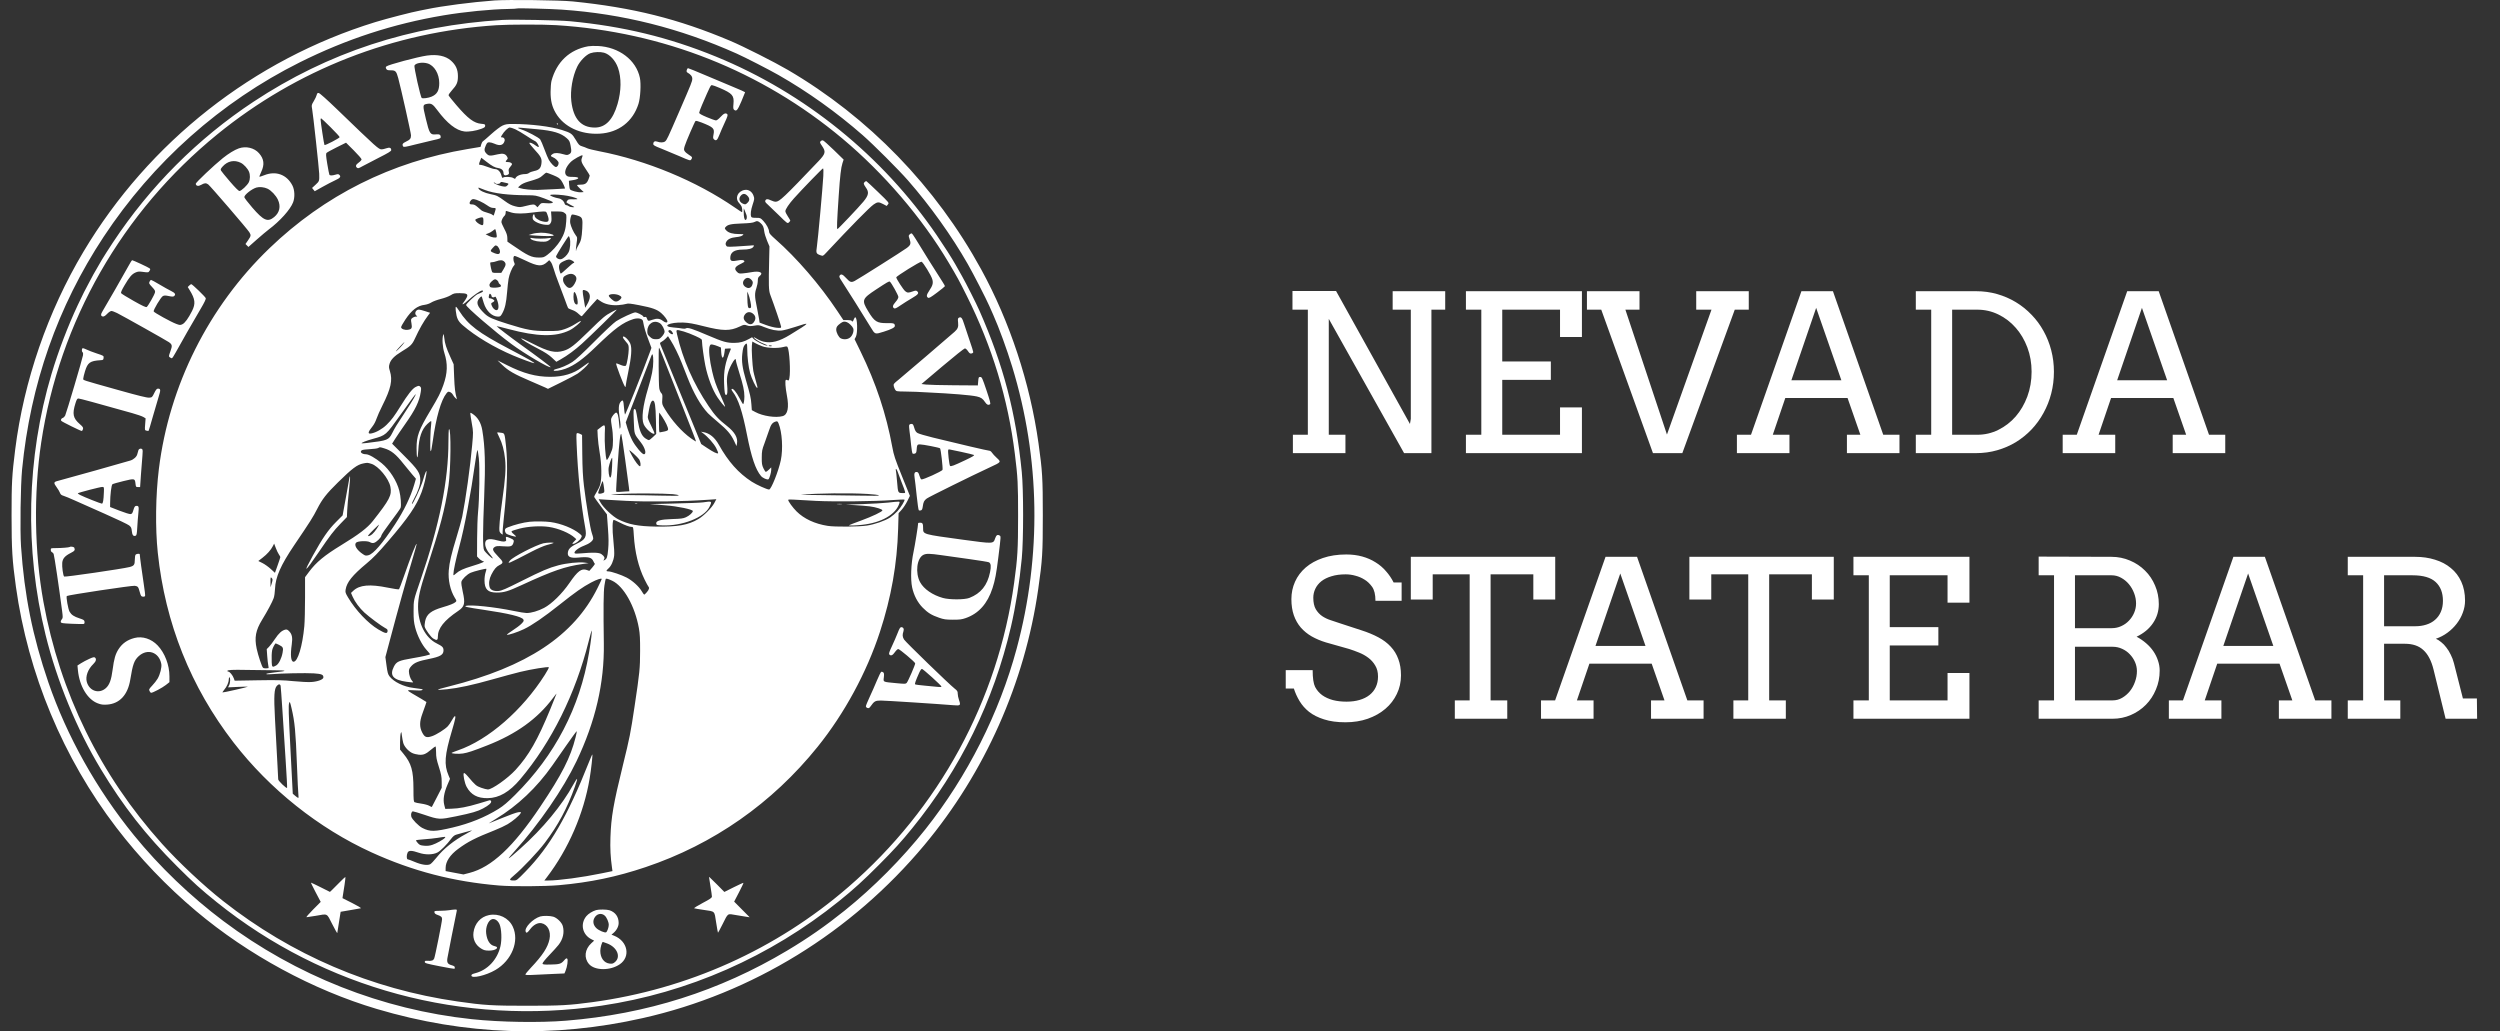<svg width="160" height="66" viewBox="0 0 160 66" fill="none" xmlns="http://www.w3.org/2000/svg">
<rect x="0" y="0" width="160" height="66" fill="#333333" stroke="none"/>
<path fill-rule="evenodd" clip-rule="evenodd" d="M31.638 0.03C30.16 0.14 28.33 0.378 27.296 0.594C27.134 0.628 26.94 0.667 26.867 0.68C26.395 0.765 24.759 1.187 24.021 1.414C16.227 3.814 9.536 9.077 5.342 16.108C3.05 19.95 1.524 24.376 0.971 28.778C0.766 30.419 0.74 30.891 0.74 33.001C0.741 35.16 0.784 35.867 1.017 37.541C1.796 43.132 4.037 48.508 7.447 52.966C8.933 54.908 10.663 56.72 12.544 58.303C15.876 61.109 20.027 63.359 24.11 64.572C29.777 66.256 35.421 66.45 41.146 65.156C48.152 63.574 54.492 59.675 59.164 54.078C63.032 49.442 65.588 43.696 66.445 37.711C66.713 35.846 66.741 35.392 66.74 32.979C66.74 30.607 66.711 30.127 66.465 28.375C65.925 24.521 64.629 20.588 62.795 17.238C59.894 11.938 55.587 7.495 50.422 4.474C49.554 3.966 47.584 2.972 46.737 2.614C43.405 1.207 40.499 0.48 36.656 0.092C35.841 0.009 32.469 -0.032 31.638 0.03ZM35.958 0.616C39.853 0.885 43.513 1.805 47.144 3.428C47.679 3.667 49.206 4.449 49.823 4.801C51.69 5.866 53.547 7.192 55.214 8.652C55.906 9.258 57.521 10.872 58.111 11.547C59.533 13.173 60.904 15.091 61.937 16.899C62.296 17.526 63.112 19.115 63.318 19.587C63.367 19.698 63.48 19.952 63.568 20.151C63.935 20.973 64.44 22.354 64.781 23.471C66.575 29.346 66.672 35.548 65.065 41.516C63.953 45.643 61.912 49.683 59.229 53.068C57.737 54.949 55.911 56.789 54.059 58.277C52.843 59.254 51.707 60.045 50.377 60.839C46.039 63.428 41.38 64.904 36.227 65.324C34.522 65.462 32.034 65.422 30.192 65.227C24.462 64.618 18.955 62.442 14.296 58.947C12.19 57.367 10.204 55.461 8.578 53.462C6.186 50.522 4.274 47.106 3.095 43.669C2.086 40.724 1.558 38.099 1.346 34.972C1.276 33.939 1.316 31.052 1.414 30.043C1.944 24.596 3.687 19.622 6.63 15.16C9.782 10.383 14.128 6.516 19.186 3.99C22.154 2.508 25.167 1.523 28.389 0.982C29.714 0.759 31.426 0.59 32.518 0.574C32.816 0.57 33.07 0.556 33.082 0.543C33.116 0.51 35.167 0.562 35.958 0.616ZM32.158 1.276C26.259 1.63 20.985 3.363 16.223 6.512C12.654 8.872 9.597 11.933 7.225 15.521C6.938 15.956 6.619 16.454 6.518 16.628C6.022 17.475 5.87 17.748 5.647 18.186C5.515 18.447 5.392 18.681 5.373 18.706C5.355 18.73 5.177 19.099 4.977 19.525C4.342 20.875 3.73 22.481 3.3 23.923C1.696 29.3 1.563 35.146 2.917 40.635C3.647 43.592 4.912 46.666 6.449 49.217C7.889 51.606 9.328 53.443 11.316 55.429C12.372 56.485 12.854 56.92 13.872 57.739C20.764 63.279 29.658 65.674 38.487 64.365C44.028 63.544 49.281 61.232 53.699 57.671C54.638 56.915 55.246 56.362 56.267 55.337C57.207 54.393 57.693 53.857 58.382 53.008C61.467 49.209 63.589 44.876 64.7 40.115C65.001 38.824 65.248 37.264 65.394 35.734C65.508 34.533 65.508 31.352 65.393 30.201C65.015 26.392 64.221 23.368 62.684 19.883C62.481 19.421 61.839 18.15 61.566 17.667C61.411 17.394 61.221 17.058 61.145 16.922C60.928 16.535 60.42 15.74 59.957 15.061C56.484 9.978 51.507 5.949 45.826 3.625C42.801 2.388 39.88 1.679 36.475 1.358C35.774 1.292 32.824 1.236 32.158 1.276ZM35.594 1.61C42.42 2.035 48.738 4.538 53.908 8.864C56.565 11.088 59.009 13.94 60.715 16.809C61.263 17.73 61.384 17.953 61.877 18.941C63.497 22.184 64.516 25.535 64.951 29.049C65.139 30.562 65.159 30.953 65.158 33.024C65.157 35.15 65.124 35.715 64.906 37.292C63.865 44.83 60.106 51.736 54.309 56.757C49.687 60.762 44.02 63.311 37.9 64.14C36.443 64.337 35.865 64.369 33.74 64.369C31.509 64.37 30.955 64.335 29.288 64.095C23.764 63.3 18.661 61.113 14.279 57.666C13.031 56.685 11.447 55.2 10.371 54.005C6.419 49.612 3.839 44.347 2.779 38.512C2.199 35.323 2.147 31.587 2.637 28.322C3.799 20.58 7.815 13.553 13.913 8.593C19.007 4.451 25.181 2.038 31.774 1.614C32.605 1.56 34.763 1.558 35.594 1.61ZM37.64 2.963C36.45 3.18 35.624 3.96 35.295 5.178C35.265 5.29 35.239 5.605 35.237 5.878C35.234 6.436 35.329 6.827 35.566 7.233C36.086 8.122 37.166 8.627 38.39 8.554C39.597 8.482 40.503 7.782 40.863 6.646C40.986 6.256 41.034 5.374 40.953 4.983C40.715 3.841 39.615 3.007 38.261 2.943C38.037 2.933 37.758 2.942 37.64 2.963ZM38.656 3.373C39.022 3.475 39.386 3.867 39.551 4.337C39.776 4.976 39.766 5.818 39.523 6.655C39.229 7.668 38.753 8.163 38.07 8.164C37.191 8.165 36.693 7.606 36.564 6.473C36.487 5.79 36.637 4.906 36.938 4.275C37.115 3.904 37.506 3.504 37.787 3.405C38.024 3.321 38.416 3.307 38.656 3.373ZM27.325 3.556C26.748 3.634 24.838 4.146 24.729 4.251C24.682 4.296 24.679 4.331 24.719 4.405C24.761 4.484 24.812 4.5 25.01 4.5C25.313 4.5 25.366 4.556 25.486 4.998C25.664 5.656 26.304 8.519 26.304 8.657C26.304 8.865 26.245 8.942 25.991 9.061C25.765 9.166 25.72 9.242 25.803 9.373C25.835 9.425 25.967 9.404 26.559 9.252C26.953 9.151 27.485 9.023 27.739 8.968C28.151 8.878 28.203 8.856 28.203 8.77C28.203 8.619 28.126 8.577 27.887 8.6C27.533 8.634 27.482 8.554 27.254 7.601C27.041 6.71 27.042 6.697 27.352 6.645C27.602 6.602 27.704 6.667 27.986 7.048C28.614 7.894 29.196 8.351 29.723 8.414C29.995 8.446 30.461 8.373 30.805 8.244C31.005 8.17 31.051 8.133 31.051 8.048C31.051 7.955 31.025 7.942 30.809 7.924C30.339 7.885 29.955 7.599 29.207 6.727C28.94 6.417 28.716 6.134 28.708 6.099C28.7 6.063 28.793 5.924 28.915 5.791C29.238 5.438 29.31 5.267 29.307 4.862C29.304 4.445 29.17 4.152 28.857 3.876C28.515 3.576 27.987 3.465 27.325 3.556ZM27.361 4.059C27.794 4.188 28.112 4.721 28.112 5.317C28.112 5.794 27.973 6.039 27.614 6.188C27.407 6.274 27.065 6.32 26.992 6.271C26.911 6.217 26.479 4.277 26.528 4.189C26.618 4.028 27.038 3.963 27.361 4.059ZM43.952 4.484C43.93 4.569 43.943 4.614 43.996 4.644C44.211 4.764 44.311 4.895 44.306 5.047C44.299 5.22 44.274 5.284 43.449 7.188C42.726 8.855 42.684 8.944 42.575 9.043C42.478 9.13 42.26 9.139 42.06 9.063C41.91 9.006 41.81 9.067 41.81 9.215C41.81 9.295 41.893 9.343 42.319 9.509C42.598 9.619 43.13 9.841 43.5 10.002C44.141 10.283 44.176 10.293 44.235 10.213C44.33 10.083 44.311 10.042 44.096 9.912C43.986 9.845 43.863 9.742 43.825 9.683C43.761 9.586 43.761 9.552 43.821 9.348C43.898 9.089 44.453 7.804 44.514 7.743C44.537 7.72 44.7 7.761 44.904 7.842C45.669 8.146 45.742 8.219 45.665 8.611C45.628 8.797 45.632 8.855 45.684 8.907C45.823 9.045 45.905 8.984 46.036 8.645C46.105 8.464 46.261 8.106 46.382 7.847C46.551 7.487 46.59 7.364 46.551 7.317C46.457 7.203 46.323 7.254 46.118 7.481C46.002 7.611 45.876 7.707 45.824 7.707C45.773 7.707 45.511 7.614 45.24 7.5C44.883 7.349 44.748 7.271 44.748 7.214C44.748 7.171 44.831 6.944 44.932 6.71C45.459 5.492 45.48 5.449 45.565 5.449C45.61 5.449 45.837 5.531 46.068 5.631C46.876 5.981 46.992 6.116 46.942 6.645C46.918 6.906 46.925 6.979 46.981 7.025C47.129 7.148 47.204 7.062 47.448 6.49C47.579 6.181 47.687 5.917 47.687 5.902C47.687 5.888 47.346 5.736 46.929 5.565C46.513 5.395 45.704 5.055 45.133 4.81C44.561 4.565 44.068 4.365 44.037 4.365C44.007 4.365 43.968 4.418 43.952 4.484ZM20.27 6.074C20.254 6.148 20.171 6.325 20.085 6.467C19.933 6.719 19.93 6.733 19.977 6.98C20.037 7.295 20.42 10.81 20.429 11.117C20.442 11.59 20.44 11.597 20.2 11.819L19.972 12.029L20.057 12.135L20.142 12.24L20.635 11.963C20.906 11.811 21.266 11.624 21.435 11.547C21.765 11.398 21.837 11.31 21.724 11.197C21.663 11.136 21.624 11.133 21.475 11.178C21.255 11.243 21.12 11.245 21.081 11.182C21.065 11.156 21.004 10.846 20.946 10.494C20.857 9.953 20.851 9.842 20.902 9.785C20.936 9.748 21.23 9.586 21.555 9.425L22.146 9.132L22.643 9.627C22.916 9.9 23.14 10.157 23.14 10.199C23.14 10.241 23.059 10.333 22.96 10.403C22.768 10.539 22.734 10.641 22.85 10.737C22.91 10.787 22.96 10.774 23.177 10.65C23.318 10.57 23.794 10.322 24.236 10.099C24.846 9.792 25.038 9.674 25.038 9.61C25.038 9.455 24.935 9.416 24.723 9.491C24.616 9.529 24.486 9.559 24.434 9.559C24.232 9.559 24.156 9.491 21.585 7.01C20.936 6.383 20.465 5.963 20.403 5.954C20.321 5.943 20.294 5.968 20.27 6.074ZM21.161 8.147C21.479 8.463 21.738 8.746 21.738 8.776C21.738 8.839 20.808 9.322 20.766 9.281C20.739 9.253 20.519 7.811 20.518 7.651C20.518 7.607 20.533 7.572 20.551 7.572C20.569 7.572 20.844 7.831 21.161 8.147ZM35.639 7.933C35.654 7.958 35.676 7.978 35.687 7.978C35.698 7.978 35.707 7.958 35.707 7.933C35.707 7.908 35.685 7.888 35.659 7.888C35.633 7.888 35.624 7.908 35.639 7.933ZM32.152 8.042C32.023 8.102 31.708 8.341 31.443 8.58C31.181 8.816 30.938 9.026 30.904 9.047C30.87 9.068 30.822 9.156 30.798 9.243L30.754 9.4L29.919 9.54C25.051 10.354 20.767 12.499 17.244 15.888C13.352 19.631 10.828 24.669 10.168 30.013C9.959 31.706 9.932 33.791 10.098 35.373C10.571 39.874 12.209 43.975 14.951 47.523C17.263 50.514 20.399 53.011 23.778 54.552C26.406 55.75 29.001 56.425 31.932 56.672C32.791 56.744 34.864 56.732 35.79 56.65C37.766 56.474 39.464 56.12 41.313 55.498C45.66 54.037 49.422 51.406 52.329 47.794C54.044 45.664 55.468 43.037 56.316 40.44C57.042 38.217 57.416 36.096 57.481 33.837L57.51 32.843L57.707 32.624C57.815 32.503 57.978 32.254 58.069 32.07L58.234 31.735L57.725 30.473C57.274 29.354 57.204 29.143 57.107 28.611C56.722 26.502 56.064 24.522 55.072 22.488L54.692 21.708L54.772 21.562C54.902 21.324 54.873 20.309 54.736 20.309C54.71 20.309 54.668 20.37 54.642 20.445C54.594 20.582 54.534 20.62 54.504 20.532C54.495 20.505 54.374 20.483 54.231 20.483H53.974L53.582 19.894C52.479 18.237 50.986 16.506 49.635 15.318C49.327 15.047 49.224 14.929 49.223 14.844C49.221 14.666 49.067 14.371 48.86 14.146C48.673 13.944 48.665 13.941 48.386 13.941C48.17 13.941 48.097 13.924 48.076 13.869C48.019 13.72 48.051 13.454 48.17 13.093C48.287 12.74 48.29 12.709 48.227 12.53C48.136 12.268 47.91 12.116 47.669 12.154C47.213 12.226 47.012 12.682 47.3 12.992C47.357 13.054 47.427 13.149 47.455 13.204C47.506 13.302 47.526 13.579 47.483 13.579C47.471 13.579 47.273 13.45 47.042 13.291C44.562 11.583 41.381 10.262 38.329 9.675C37.993 9.61 37.657 9.526 37.581 9.489C37.506 9.451 37.358 9.394 37.252 9.363C37.079 9.312 37.038 9.27 36.847 8.947C36.61 8.549 36.552 8.508 35.956 8.317C35.253 8.093 33.959 7.935 32.814 7.934C32.455 7.934 32.346 7.952 32.152 8.042ZM32.971 8.27C33.109 8.33 33.433 8.522 33.692 8.694C33.95 8.867 34.201 9.021 34.25 9.036C34.347 9.067 34.523 9.357 34.474 9.406C34.458 9.422 34.373 9.383 34.287 9.317C34.1 9.174 33.911 9.097 33.878 9.149C33.865 9.17 34.006 9.351 34.191 9.552C34.616 10.012 34.684 10.14 34.656 10.428C34.625 10.752 34.51 10.881 34.197 10.943C34.055 10.972 33.903 11.028 33.859 11.068C33.815 11.107 33.709 11.14 33.624 11.14C33.315 11.141 33.037 11.262 32.984 11.419C32.971 11.458 32.936 11.452 32.857 11.397C32.731 11.309 32.274 11.291 32.193 11.372C32.155 11.409 32.129 11.373 32.091 11.231C32.025 10.986 31.864 10.824 31.689 10.824C31.615 10.824 31.402 10.763 31.216 10.688C31.03 10.614 30.823 10.553 30.758 10.553C30.629 10.553 30.628 10.529 30.751 10.223L30.802 10.095L31.119 10.34C31.501 10.636 31.661 10.722 31.907 10.761C32.11 10.793 32.226 10.911 32.226 11.084C32.226 11.213 32.332 11.258 32.48 11.191C32.578 11.146 32.588 11.12 32.562 10.983C32.538 10.854 32.554 10.801 32.651 10.686C32.715 10.609 32.769 10.531 32.769 10.513C32.769 10.437 32.65 10.372 32.511 10.372C32.342 10.372 32.329 10.347 32.439 10.226C32.509 10.148 32.51 10.129 32.449 10.02C32.35 9.843 32.184 9.8 31.875 9.872C31.357 9.992 31.293 9.989 31.142 9.838C30.984 9.68 30.974 9.566 31.095 9.299C31.169 9.137 31.202 9.107 31.315 9.107C31.388 9.107 31.536 9.148 31.645 9.197C31.995 9.356 32.209 9.299 32.292 9.026C32.33 8.903 32.252 8.791 32.128 8.791C32.042 8.791 32.042 8.788 32.122 8.648C32.253 8.419 32.52 8.159 32.625 8.159C32.678 8.159 32.833 8.209 32.971 8.27ZM34.373 8.271C35.409 8.364 35.908 8.516 36.281 8.852C36.437 8.993 36.468 9.055 36.518 9.321C36.59 9.701 36.575 9.786 36.421 9.873C36.316 9.932 36.272 9.933 36.083 9.878C35.726 9.775 35.505 9.767 35.373 9.854C35.222 9.952 35.224 10.002 35.379 10.06C35.548 10.124 35.752 10.325 35.752 10.429C35.752 10.561 35.667 10.688 35.579 10.688C35.486 10.688 35.267 10.467 35.129 10.235C35.076 10.147 34.948 9.842 34.844 9.557C34.74 9.273 34.618 8.987 34.573 8.923C34.491 8.806 33.725 8.399 33.379 8.289C33.086 8.195 33.086 8.151 33.379 8.18C33.528 8.195 33.976 8.236 34.373 8.271ZM52.535 9.024C52.456 9.103 52.462 9.126 52.612 9.343C52.868 9.713 52.835 9.844 52.365 10.336C50.161 12.647 49.889 12.904 49.645 12.911C49.575 12.913 49.432 12.871 49.328 12.818C49.127 12.716 49.023 12.725 48.976 12.849C48.956 12.9 48.994 12.965 49.096 13.053C49.179 13.125 49.505 13.438 49.822 13.75C50.388 14.309 50.398 14.317 50.488 14.235C50.539 14.19 50.58 14.137 50.58 14.119C50.58 14.1 50.509 13.979 50.422 13.85C50.335 13.721 50.263 13.571 50.263 13.518C50.263 13.396 50.496 13.048 50.812 12.696C51.349 12.097 52.628 10.779 52.671 10.779C52.701 10.779 52.709 10.948 52.692 11.264C52.654 11.979 52.347 15.348 52.281 15.781C52.216 16.201 52.232 16.24 52.522 16.34C52.666 16.391 52.678 16.386 52.858 16.194C54.468 14.472 55.64 13.279 55.91 13.088C56.151 12.916 56.244 12.913 56.528 13.064L56.748 13.181L56.829 13.08C56.911 12.979 56.91 12.979 56.203 12.297C55.813 11.921 55.477 11.607 55.454 11.599C55.397 11.577 55.281 11.681 55.281 11.756C55.281 11.79 55.342 11.902 55.417 12.005C55.63 12.299 55.594 12.497 55.258 12.905C54.965 13.26 53.636 14.663 53.593 14.663C53.547 14.663 53.566 14.18 53.678 12.518C53.762 11.256 53.824 10.724 53.918 10.44L53.993 10.214L53.367 9.604C53.022 9.269 52.707 8.989 52.665 8.982C52.624 8.974 52.565 8.994 52.535 9.024ZM15.284 9.496C15.013 9.591 14.627 9.826 14.258 10.123C13.697 10.572 12.512 11.695 12.526 11.764C12.555 11.911 12.69 11.936 12.876 11.829C13.087 11.708 13.183 11.702 13.323 11.8C13.449 11.888 15.833 14.659 15.955 14.86C16.074 15.054 16.067 15.101 15.877 15.377L15.711 15.617L15.805 15.711L15.899 15.805L16.434 15.332C16.728 15.072 17.071 14.784 17.195 14.691C17.919 14.149 18.583 13.409 18.759 12.947C18.881 12.627 18.862 12.159 18.715 11.872C18.356 11.173 17.657 10.916 16.917 11.212C16.756 11.277 16.614 11.32 16.603 11.309C16.592 11.298 16.644 11.159 16.719 11C16.941 10.532 16.898 10.171 16.579 9.808C16.275 9.462 15.745 9.334 15.284 9.496ZM37.245 10.099C37.167 10.288 37.21 10.416 37.495 10.831C37.63 11.029 37.741 11.209 37.741 11.232C37.741 11.255 37.708 11.361 37.667 11.467C37.562 11.737 37.45 11.815 37.165 11.817C37.034 11.817 36.928 11.834 36.928 11.855C36.928 11.875 37.024 11.982 37.142 12.092L37.357 12.292L37.186 12.306C36.991 12.322 36.556 12.208 36.486 12.123C36.461 12.092 36.432 11.955 36.424 11.819L36.408 11.571L36.656 11.531C37.128 11.457 37.126 11.321 36.654 11.321C36.395 11.321 36.323 11.304 36.245 11.226C36.079 11.06 36.2 10.693 36.527 10.366C36.694 10.2 37.235 9.896 37.282 9.943C37.292 9.954 37.276 10.024 37.245 10.099ZM15.414 10.421C15.606 10.518 15.848 10.781 15.935 10.989C16.018 11.187 16.014 11.476 15.925 11.662C15.833 11.855 15.44 12.224 15.325 12.224C15.268 12.224 15.054 12.012 14.717 11.619C14.431 11.286 14.175 10.972 14.147 10.921C14.105 10.843 14.12 10.803 14.24 10.666C14.56 10.302 14.995 10.211 15.414 10.421ZM35.41 11.213C35.735 11.349 35.821 11.407 35.927 11.563C36.027 11.71 36.159 11.997 36.159 12.068C36.159 12.073 35.828 12.092 35.424 12.109C35.02 12.126 34.568 12.146 34.419 12.154C34.08 12.17 33.461 12.109 33.285 12.042L33.153 11.992L33.299 11.861C33.386 11.782 33.575 11.692 33.773 11.634C34.462 11.433 34.552 11.395 34.733 11.225C34.833 11.13 34.939 11.052 34.968 11.051C34.996 11.05 35.195 11.123 35.41 11.213ZM32.418 11.713C32.566 11.742 32.573 11.776 32.453 11.885C32.373 11.957 32.334 11.96 32.107 11.915C31.876 11.868 31.494 11.685 31.624 11.683C31.654 11.682 31.691 11.702 31.706 11.727C31.752 11.801 31.987 11.78 32.018 11.7C32.039 11.645 32.078 11.634 32.17 11.657C32.238 11.674 32.35 11.699 32.418 11.713ZM17.12 12.076C17.357 12.188 17.658 12.506 17.785 12.779C17.983 13.204 17.898 13.602 17.548 13.891C17.131 14.234 16.869 14.121 16.147 13.286C15.867 12.963 15.638 12.662 15.637 12.617C15.634 12.47 16.105 12.095 16.41 12.003C16.604 11.944 16.907 11.975 17.12 12.076ZM31.048 12.165C31.627 12.382 32.525 12.491 33.763 12.496C34.262 12.498 34.305 12.506 34.824 12.695C35.122 12.804 35.372 12.913 35.38 12.937C35.403 13.005 35.241 13.029 34.927 13.004C34.648 12.982 34.636 12.985 34.519 13.123L34.399 13.266L34.307 13.174C34.192 13.059 34.128 13.059 33.653 13.18C33.283 13.273 33.258 13.274 32.968 13.203C32.74 13.146 32.581 13.065 32.311 12.868C31.846 12.529 31.803 12.508 31.384 12.423C31.011 12.348 30.674 12.187 30.626 12.062C30.604 12.005 30.616 11.996 30.677 12.022C30.721 12.041 30.888 12.105 31.048 12.165ZM47.836 12.531C47.987 12.689 47.991 12.828 47.847 12.971C47.718 13.101 47.681 13.105 47.509 13.016C47.299 12.908 47.261 12.682 47.423 12.509C47.554 12.37 47.689 12.377 47.836 12.531ZM36.065 12.494C36.442 12.538 36.864 12.649 36.949 12.728C36.976 12.753 36.872 12.764 36.686 12.756C36.424 12.745 36.368 12.757 36.314 12.831C36.278 12.879 36.249 12.932 36.249 12.948C36.249 12.964 36.374 13.041 36.527 13.12C36.798 13.259 36.801 13.263 36.649 13.263C36.563 13.263 36.453 13.233 36.405 13.197C36.357 13.16 36.283 13.13 36.241 13.129C36.199 13.128 36.151 13.082 36.134 13.026C36.084 12.859 35.929 12.724 35.756 12.696C35.526 12.659 35.21 12.54 35.21 12.491C35.21 12.438 35.584 12.439 36.065 12.494ZM30.73 12.885C30.864 12.944 31.072 13.064 31.193 13.151C31.344 13.259 31.462 13.308 31.571 13.308C31.745 13.308 31.75 13.318 31.68 13.539C31.653 13.623 31.622 13.72 31.611 13.755C31.595 13.806 31.578 13.805 31.513 13.747C31.47 13.709 31.316 13.646 31.171 13.609C31.026 13.571 30.873 13.513 30.832 13.479C30.791 13.445 30.67 13.342 30.565 13.25C30.422 13.125 30.332 13.082 30.214 13.082C30.086 13.082 30.056 13.065 30.056 12.992C30.056 12.942 30.097 12.861 30.147 12.811C30.253 12.705 30.355 12.718 30.73 12.885ZM47.778 13.769C47.823 13.917 47.787 14.076 47.71 14.076C47.64 14.076 47.596 13.871 47.598 13.562L47.6 13.331L47.67 13.489C47.709 13.576 47.758 13.702 47.778 13.769ZM32.746 13.606C33.034 13.685 33.478 13.684 34.08 13.602C34.341 13.566 34.646 13.536 34.758 13.535C34.962 13.534 34.963 13.534 35.041 13.755C35.19 14.173 35.116 14.263 34.707 14.165C34.451 14.104 34.215 13.929 34.215 13.801C34.215 13.754 34.196 13.715 34.173 13.715C34.11 13.715 34.068 13.887 34.1 14.015C34.138 14.165 34.556 14.358 34.9 14.384C35.136 14.401 35.162 14.393 35.234 14.283C35.296 14.189 35.307 14.099 35.289 13.849L35.267 13.534H35.639C35.953 13.534 36.031 13.549 36.136 13.632C36.26 13.729 36.261 13.733 36.239 14.163C36.214 14.645 36.112 14.986 35.877 15.376C35.686 15.693 35.313 16.104 35.024 16.315C34.814 16.469 34.771 16.483 34.494 16.483C34.02 16.483 33.797 16.378 32.791 15.683L32.475 15.465L32.47 15.233C32.466 15.055 32.422 14.921 32.278 14.65C32.175 14.456 32.09 14.257 32.09 14.207C32.09 14.096 32.196 13.886 32.291 13.807C32.33 13.775 32.362 13.688 32.362 13.614C32.362 13.503 32.376 13.485 32.441 13.512C32.484 13.53 32.622 13.572 32.746 13.606ZM37.048 13.829C37.273 13.921 37.299 14.015 37.266 14.61C37.23 15.242 37.19 15.416 37.015 15.7C36.942 15.818 36.881 15.954 36.879 16.001C36.877 16.048 36.867 16.066 36.857 16.041C36.847 16.016 36.865 15.816 36.897 15.598C36.955 15.204 36.955 15.198 36.846 15.056C36.706 14.871 36.536 14.496 36.496 14.283C36.478 14.188 36.489 14.032 36.522 13.915C36.578 13.714 36.579 13.713 36.742 13.742C36.831 13.758 36.969 13.797 37.048 13.829ZM30.939 14.133C30.943 14.437 30.915 14.462 30.697 14.351C30.532 14.267 30.381 14.098 30.428 14.051C30.481 13.998 30.77 13.899 30.847 13.908C30.922 13.916 30.937 13.953 30.939 14.133ZM48.674 14.275C48.828 14.412 48.876 14.519 48.91 14.799C48.926 14.935 49.009 15.21 49.093 15.408L49.246 15.77L49.227 16.56C49.186 18.283 49.196 18.595 49.298 18.864C49.55 19.53 49.992 20.832 49.992 20.91C49.992 20.991 49.968 20.997 49.71 20.976C49.553 20.963 49.247 20.885 49.021 20.8L48.614 20.648L48.578 20.399C48.558 20.263 48.492 19.912 48.431 19.62C48.296 18.976 48.292 18.776 48.41 18.435C48.46 18.29 48.5 18.079 48.5 17.966C48.5 17.797 48.522 17.743 48.621 17.664C48.885 17.454 48.621 17.324 48.117 17.416C47.943 17.448 47.684 17.485 47.543 17.497C47.312 17.517 47.274 17.507 47.17 17.403C46.963 17.196 47.025 17.069 47.427 16.879C47.545 16.824 47.642 16.76 47.642 16.738C47.642 16.639 47.471 16.614 47.189 16.673C46.844 16.745 46.737 16.708 46.737 16.516C46.737 16.149 46.989 15.976 47.529 15.974C47.924 15.972 48.144 15.913 48.222 15.787C48.283 15.689 48.283 15.689 47.974 15.719C47.803 15.735 47.407 15.761 47.093 15.777C46.539 15.804 46.52 15.802 46.469 15.707C46.429 15.632 46.43 15.582 46.475 15.489C46.561 15.312 46.777 15.207 47.12 15.175C47.312 15.157 47.458 15.116 47.521 15.064C47.617 14.983 47.614 14.982 47.311 14.981C46.895 14.979 46.635 14.906 46.486 14.751C46.38 14.64 46.371 14.611 46.422 14.549C46.568 14.373 46.747 14.331 47.461 14.303C47.977 14.284 48.197 14.257 48.295 14.204C48.445 14.123 48.52 14.136 48.674 14.275ZM31.764 14.9C31.79 15.031 31.801 15.153 31.79 15.171C31.748 15.239 31.476 15.199 31.28 15.096L31.08 14.992L31.235 14.94C31.32 14.912 31.451 14.839 31.525 14.778C31.6 14.716 31.674 14.666 31.689 14.665C31.704 14.664 31.738 14.77 31.764 14.9ZM34.057 14.97L33.831 15.044L34.238 15.075C34.862 15.122 35.436 15.12 35.436 15.071C35.436 14.992 34.971 14.889 34.625 14.892C34.437 14.894 34.181 14.929 34.057 14.97ZM58.211 15.008C58.145 15.073 58.144 15.101 58.201 15.262C58.317 15.589 58.292 15.679 58.028 15.876C57.777 16.063 54.949 17.851 54.705 17.977C54.48 18.093 54.403 18.069 54.156 17.799C53.924 17.545 53.82 17.508 53.731 17.648C53.697 17.703 53.729 17.783 53.867 17.987C54.074 18.293 55.372 20.361 55.728 20.953C56.004 21.412 55.992 21.407 56.556 21.23C57.045 21.076 57.271 20.959 57.27 20.862C57.268 20.697 57.209 20.674 56.794 20.68C56.123 20.689 55.967 20.592 55.556 19.908C55.135 19.209 55.167 19.122 56.072 18.526C56.799 18.048 56.896 17.992 56.95 18.025C57.04 18.081 57.496 18.899 57.496 19.005C57.496 19.078 57.426 19.202 57.312 19.331C57.126 19.543 57.102 19.655 57.226 19.733C57.278 19.765 57.38 19.717 57.633 19.543C57.819 19.415 58.149 19.207 58.367 19.081C58.77 18.848 58.837 18.756 58.692 18.636C58.633 18.587 58.584 18.59 58.409 18.653C58.138 18.75 58.076 18.748 57.936 18.638C57.816 18.544 57.361 17.842 57.361 17.751C57.361 17.676 58.882 16.731 58.975 16.749C59.071 16.768 59.602 17.633 59.669 17.88C59.734 18.12 59.693 18.272 59.478 18.593C59.293 18.87 59.274 18.979 59.399 19.057C59.456 19.093 59.577 19.023 59.964 18.732C60.236 18.528 60.464 18.343 60.472 18.321C60.48 18.299 60.406 18.163 60.309 18.019C60.101 17.711 58.865 15.736 58.584 15.262C58.477 15.082 58.367 14.934 58.337 14.934C58.308 14.934 58.251 14.967 58.211 15.008ZM36.463 15.239C36.529 15.474 36.492 15.945 36.392 16.139C36.286 16.347 36.07 16.547 35.907 16.588C35.761 16.624 35.553 16.492 35.593 16.387C35.645 16.252 36.362 15.116 36.395 15.115C36.414 15.115 36.444 15.171 36.463 15.239ZM33.944 15.24C33.944 15.342 34.254 15.449 34.598 15.465C34.904 15.479 34.984 15.467 35.108 15.389C35.29 15.275 35.303 15.19 35.131 15.238C35.062 15.257 34.823 15.273 34.599 15.273C34.376 15.273 34.137 15.257 34.068 15.238C34 15.219 33.944 15.22 33.944 15.24ZM31.795 15.73C31.881 15.763 32 15.978 32 16.101C32 16.262 31.894 16.3 31.677 16.216C31.36 16.094 31.348 16.064 31.53 15.871C31.706 15.684 31.693 15.691 31.795 15.73ZM33.632 16.675C34.432 17.061 34.689 17.076 35.032 16.758L35.148 16.65L35.242 16.752C35.294 16.808 35.379 17.006 35.431 17.193C35.482 17.379 35.628 17.796 35.755 18.119C35.882 18.442 36.062 18.921 36.156 19.185C36.25 19.449 36.34 19.686 36.357 19.712C36.373 19.739 36.492 19.796 36.622 19.839C36.768 19.887 36.926 19.985 37.034 20.094C37.13 20.192 37.224 20.254 37.242 20.234C37.483 19.95 38.211 19.135 38.223 19.135C38.232 19.135 38.32 19.194 38.419 19.265C38.694 19.464 39.112 19.56 39.561 19.528C39.766 19.513 39.998 19.478 40.077 19.45C40.196 19.408 40.343 19.423 40.914 19.534C41.754 19.696 42.053 19.804 42.322 20.041C42.522 20.216 42.714 20.476 42.714 20.569C42.714 20.674 42.574 20.657 42.417 20.532C42.227 20.381 42.034 20.363 41.742 20.468C41.49 20.559 41.464 20.553 41.409 20.396C41.371 20.288 41.341 20.263 41.274 20.285C41.221 20.301 41.178 20.287 41.163 20.248C41.134 20.172 40.776 19.993 40.654 19.993C40.526 19.994 39.747 20.354 39.435 20.557C39.28 20.658 38.692 21.208 38.058 21.846C37.309 22.598 36.845 23.028 36.625 23.171C36.327 23.366 35.871 23.561 35.56 23.627C35.492 23.642 35.436 23.676 35.436 23.704C35.436 23.778 35.876 23.717 36.189 23.6C36.774 23.381 37.308 22.994 38.148 22.181C39.361 21.008 39.861 20.64 40.53 20.424C40.826 20.329 41.12 20.388 41.15 20.548C41.231 20.979 41.291 21.186 41.478 21.69L41.692 22.265L41.592 22.54C41.165 23.719 40.023 26.578 39.998 26.532C39.981 26.5 39.953 26.301 39.936 26.088C39.897 25.607 39.871 25.558 39.732 25.705C39.586 25.86 39.566 26.167 39.662 26.765C39.718 27.11 39.728 27.294 39.698 27.384C39.662 27.493 39.65 27.446 39.623 27.098C39.589 26.638 39.526 26.407 39.436 26.407C39.355 26.407 39.149 26.659 39.113 26.803C39.097 26.868 39.117 27.097 39.158 27.311C39.251 27.794 39.257 28.544 39.17 28.784C39.028 29.174 38.859 29.491 38.826 29.428C38.751 29.29 38.679 28.268 38.706 27.752C38.739 27.142 38.728 27.127 38.422 27.367L38.235 27.513L38.256 27.942C38.267 28.178 38.322 28.636 38.378 28.959C38.51 29.722 38.523 30.649 38.408 31.021C38.365 31.161 38.257 31.383 38.169 31.514C38.081 31.645 38.019 31.778 38.031 31.81C38.043 31.842 38.231 32.105 38.448 32.394L38.843 32.919L38.907 33.784C38.955 34.448 38.959 34.77 38.922 35.163C38.874 35.674 38.842 35.766 38.681 35.852C38.604 35.893 38.602 35.889 38.654 35.804C38.723 35.694 38.681 35.606 38.492 35.465C38.351 35.36 37.961 35.345 37.217 35.414C36.916 35.443 36.796 35.439 36.773 35.4C36.712 35.302 37.028 35.054 37.38 34.924C37.731 34.794 37.967 34.604 37.967 34.45C37.967 34.403 37.927 34.256 37.879 34.123C37.78 33.855 37.515 32.268 37.372 31.084C37.305 30.526 37.276 29.972 37.266 29.076L37.252 27.837L37.146 27.779C37.088 27.746 37.004 27.719 36.959 27.718C36.882 27.717 36.878 27.761 36.904 28.428C36.977 30.297 37.179 32.263 37.453 33.763C37.564 34.366 37.481 34.523 36.905 34.803C36.482 35.009 36.34 35.166 36.34 35.431C36.34 35.651 36.549 35.73 37.013 35.684C37.666 35.621 37.867 35.671 37.98 35.928C38.009 35.995 38.049 36.061 38.067 36.075C38.086 36.089 38.014 36.198 37.908 36.319L37.716 36.537L37.554 36.479C37.219 36.358 36.971 36.544 36.446 37.309C35.975 37.995 35.31 38.649 34.821 38.906C34.445 39.103 34.003 39.233 33.701 39.234C33.605 39.234 33.238 39.175 32.886 39.102C31.649 38.845 30.072 38.68 29.808 38.781C29.69 38.826 29.916 38.874 30.96 39.028C32.558 39.263 33.4 39.469 33.495 39.648C33.539 39.728 33.521 39.766 33.372 39.92C33.276 40.019 33.017 40.214 32.797 40.354C32.576 40.494 32.419 40.616 32.447 40.626C32.533 40.654 33.129 40.457 33.525 40.268C34.047 40.02 34.817 39.492 35.82 38.694C36.814 37.903 37.295 37.565 37.832 37.281C38.199 37.086 38.51 36.984 38.51 37.058C38.51 37.077 38.389 37.336 38.242 37.633C36.73 40.688 33.716 42.683 28.723 43.935C27.835 44.157 27.814 44.191 28.616 44.111C29.329 44.039 30.278 43.833 31.525 43.479C32.147 43.302 32.942 43.088 33.292 43.002C33.979 42.833 35.078 42.655 35.127 42.705C35.143 42.721 35.029 42.937 34.873 43.184C33.437 45.452 31.251 47.354 29.31 48.022C29.111 48.091 28.932 48.161 28.912 48.178C28.846 48.236 29.353 48.267 29.629 48.223C29.944 48.172 30.273 48.063 31.186 47.704C33.048 46.974 34.399 46.002 35.384 44.682C35.512 44.511 35.617 44.382 35.617 44.396C35.617 44.409 35.442 44.844 35.229 45.362C34.404 47.368 33.844 48.347 32.993 49.276C32.499 49.814 31.492 50.526 31.225 50.526C31.156 50.526 30.962 50.477 30.793 50.416C30.475 50.301 30.421 50.254 29.949 49.696C29.815 49.537 29.712 49.452 29.687 49.477C29.618 49.546 29.734 50.12 29.865 50.36C30.141 50.866 30.557 51.09 31.209 51.082C31.942 51.073 32.604 50.688 33.294 49.872C35.299 47.495 36.834 44.401 37.676 41.041C37.766 40.681 37.851 40.376 37.864 40.364C37.908 40.323 37.828 41.005 37.696 41.786C37.106 45.285 35.517 48.338 32.965 50.873C32.483 51.351 32.215 51.578 31.901 51.773C31.036 52.308 30.062 52.703 28.971 52.961C27.808 53.235 27.524 53.239 27.034 52.991C26.791 52.869 26.364 52.431 26.322 52.262C26.281 52.102 26.338 51.927 26.43 51.927C26.473 51.927 26.803 52.026 27.163 52.147C28.092 52.46 28.126 52.462 29.187 52.244C30.201 52.035 30.561 51.931 30.915 51.741C31.285 51.543 31.469 51.377 31.431 51.279C31.413 51.231 31.369 51.206 31.327 51.218C31.287 51.229 30.98 51.322 30.644 51.423C29.901 51.647 29.377 51.746 28.875 51.759L28.497 51.769L28.431 51.509C28.345 51.17 28.414 50.744 28.639 50.221L28.8 49.846L28.709 49.633C28.409 48.932 28.454 48.341 28.927 46.755C29.144 46.026 29.186 45.81 29.106 45.837C29.074 45.847 28.989 45.967 28.917 46.102C28.845 46.238 28.73 46.406 28.663 46.477C28.469 46.681 27.931 47.02 27.65 47.115C27.294 47.235 27.178 47.19 27.016 46.871C26.842 46.527 26.846 46.187 27.03 45.685C27.106 45.479 27.197 45.224 27.231 45.119L27.293 44.929L26.968 44.728C26.789 44.618 26.514 44.457 26.357 44.37C26.188 44.278 26.091 44.2 26.121 44.182C26.149 44.164 26.342 44.164 26.55 44.181C26.778 44.2 26.959 44.195 27.008 44.168C27.078 44.129 27.071 44.12 26.956 44.096C26.883 44.081 26.656 44.049 26.451 44.025C25.836 43.951 25.201 43.642 24.928 43.285C24.829 43.156 24.797 43.037 24.737 42.592L24.665 42.054L24.947 40.995C25.489 38.947 25.998 37.121 26.438 35.645C26.563 35.224 26.665 34.858 26.664 34.832C26.657 34.687 26.328 35.519 25.826 36.954C25.687 37.351 25.557 37.693 25.538 37.713C25.518 37.733 25.195 37.687 24.819 37.61C23.672 37.375 23.009 37.434 22.614 37.806L22.465 37.947L22.569 38.189C22.709 38.511 23.011 38.919 23.319 39.202C23.628 39.485 24.413 40.07 24.645 40.19C24.789 40.263 24.815 40.298 24.804 40.4C24.784 40.572 24.656 40.547 24.212 40.284C23.556 39.896 22.764 39.059 22.277 38.239C22.109 37.958 22.092 37.902 22.119 37.735C22.195 37.259 22.547 36.822 23.476 36.048C23.889 35.704 24.207 35.376 24.829 34.651C26.139 33.126 26.653 32.373 26.985 31.493C27.128 31.112 27.299 30.403 27.299 30.186C27.299 30.05 27.205 30.274 27.076 30.718C26.937 31.195 26.396 32.352 26.362 32.248C26.353 32.221 26.416 32.069 26.503 31.911C26.756 31.451 26.896 31.033 26.898 30.732C26.9 30.276 26.762 30.066 25.872 29.174L25.095 28.395L25.287 28.09C25.392 27.922 25.681 27.497 25.928 27.146C26.582 26.22 26.835 25.697 26.929 25.083C26.961 24.874 26.956 24.806 26.905 24.755C26.821 24.671 26.786 24.673 26.585 24.776C26.391 24.876 26.09 25.26 25.645 25.978C25.233 26.641 25.054 26.882 24.738 27.191C24.465 27.458 24.062 27.685 23.761 27.741C23.516 27.786 23.54 27.659 23.848 27.277C23.933 27.173 24.044 26.959 24.095 26.803C24.146 26.647 24.319 26.259 24.48 25.94C25.019 24.868 25.135 24.332 24.955 23.754C24.882 23.519 24.879 23.464 24.932 23.282C25.01 23.015 25.244 22.777 25.697 22.503C26.279 22.15 26.377 22.055 26.553 21.672C26.848 21.033 27.114 20.567 27.408 20.175L27.526 20.019L27.22 19.918C27.052 19.862 26.87 19.816 26.816 19.814C26.607 19.81 26.494 20.08 26.654 20.201C26.727 20.256 26.723 20.261 26.614 20.262C26.549 20.263 26.448 20.302 26.391 20.348C26.293 20.427 26.289 20.448 26.333 20.689C26.389 20.997 26.352 21.068 26.113 21.106C25.904 21.14 25.671 21.052 25.671 20.939C25.671 20.894 25.794 20.674 25.944 20.45C26.352 19.84 26.715 19.563 27.176 19.509C27.314 19.492 27.49 19.43 27.604 19.358C27.711 19.29 27.985 19.189 28.213 19.132C28.443 19.075 28.723 18.97 28.844 18.895C29.04 18.773 29.098 18.76 29.428 18.762C29.889 18.764 29.98 18.826 29.862 19.055C29.82 19.136 29.741 19.258 29.687 19.326C29.494 19.565 29.651 19.505 29.951 19.225C30.266 18.93 30.748 18.593 30.854 18.593C30.961 18.593 30.919 18.684 30.791 18.73C30.722 18.755 30.616 18.8 30.555 18.831C30.401 18.908 29.83 19.449 29.83 19.519C29.83 19.647 31.687 21.246 32.736 22.021C33.574 22.641 35.163 23.578 35.242 23.499C35.264 23.477 34.354 22.791 33.379 22.094C32.741 21.639 31.764 20.891 31.782 20.874C31.79 20.866 32.128 20.949 32.532 21.057C34.395 21.554 35.556 21.577 36.459 21.136C36.722 21.007 37.245 20.573 37.167 20.547C37.144 20.539 36.984 20.625 36.812 20.739C36.639 20.852 36.335 20.999 36.136 21.065C35.801 21.177 35.719 21.186 35.006 21.186C34.099 21.186 33.742 21.122 32.501 20.733C31.518 20.425 31.263 20.311 31.012 20.07C30.53 19.607 30.445 19.348 30.686 19.079C30.785 18.968 30.823 18.948 30.84 18.999C30.851 19.037 30.906 19.213 30.961 19.392C31.119 19.906 31.495 20.264 31.878 20.264C32.014 20.264 32.044 20.24 32.15 20.046C32.319 19.735 32.398 19.388 32.453 18.711C32.48 18.385 32.522 17.997 32.548 17.848C32.596 17.561 32.769 17.137 32.891 17.002C32.95 16.936 32.954 16.9 32.911 16.806C32.828 16.624 32.843 16.38 32.938 16.379C32.982 16.379 33.294 16.513 33.632 16.675ZM36.613 16.674C36.742 16.741 36.794 16.831 36.703 16.831C36.68 16.831 36.497 16.984 36.298 17.17C36.098 17.356 35.916 17.509 35.893 17.509C35.869 17.509 35.828 17.408 35.802 17.284C35.733 16.965 35.789 16.852 36.08 16.717C36.358 16.587 36.434 16.581 36.613 16.674ZM8.248 16.978C8.017 17.405 6.717 19.672 6.568 19.908C6.435 20.118 6.44 20.235 6.582 20.256C6.652 20.266 6.736 20.214 6.857 20.086C6.958 19.981 7.074 19.903 7.131 19.903C7.185 19.903 7.349 19.963 7.496 20.037C7.883 20.232 10.66 21.792 10.808 21.897C11.025 22.052 11.037 22.12 10.906 22.483C10.793 22.795 10.792 22.812 10.87 22.869C10.915 22.902 10.973 22.929 10.999 22.929C11.025 22.929 11.137 22.761 11.246 22.556C11.496 22.09 12.393 20.522 12.851 19.75C13.075 19.371 13.187 19.139 13.17 19.085C13.142 18.996 12.304 18.186 12.24 18.186C12.218 18.186 12.158 18.228 12.108 18.278L12.016 18.37L12.134 18.561C12.493 19.139 12.527 19.433 12.291 19.903C12.053 20.374 11.836 20.673 11.675 20.75C11.537 20.816 11.509 20.814 11.279 20.729C10.951 20.609 9.865 20.009 9.835 19.932C9.801 19.844 10.295 19.018 10.422 18.95C10.51 18.903 10.583 18.902 10.804 18.948C11.014 18.991 11.092 18.992 11.141 18.951C11.267 18.846 11.21 18.749 10.945 18.62C10.802 18.551 10.467 18.363 10.201 18.204C9.934 18.045 9.695 17.915 9.669 17.915C9.642 17.915 9.598 17.966 9.57 18.027C9.523 18.129 9.538 18.161 9.733 18.369C9.914 18.562 9.943 18.617 9.918 18.72C9.878 18.885 9.474 19.593 9.389 19.647C9.338 19.679 9.127 19.582 8.559 19.262C8.14 19.026 7.778 18.803 7.755 18.766C7.723 18.717 7.782 18.58 7.972 18.258C8.29 17.717 8.435 17.549 8.67 17.442C8.827 17.372 8.899 17.366 9.174 17.404C9.486 17.446 9.498 17.444 9.566 17.34C9.627 17.248 9.628 17.224 9.573 17.173C9.513 17.117 8.512 16.65 8.453 16.651C8.437 16.651 8.345 16.798 8.248 16.978ZM32.271 16.741C32.396 16.865 32.385 16.973 32.222 17.237L32.083 17.464H31.796C31.513 17.464 31.509 17.462 31.464 17.317C31.439 17.236 31.405 17.084 31.389 16.978C31.36 16.791 31.362 16.786 31.488 16.783C31.558 16.781 31.687 16.752 31.774 16.718C32.003 16.63 32.168 16.638 32.271 16.741ZM36.809 17.641C36.926 17.759 36.915 17.919 36.772 18.164C36.572 18.504 36.369 18.517 36.148 18.204C36.06 18.08 36.027 17.982 36.035 17.87C36.045 17.733 36.072 17.698 36.249 17.608C36.479 17.491 36.67 17.502 36.809 17.641ZM48.073 17.891C48.194 18.012 48.206 18.076 48.141 18.248C48.083 18.4 47.948 18.468 47.81 18.416C47.545 18.315 47.472 18.073 47.649 17.884C47.776 17.749 47.934 17.752 48.073 17.891ZM31.827 17.945C31.872 17.986 31.91 18.047 31.91 18.08C31.91 18.113 31.948 18.164 31.994 18.193C32.04 18.222 32.07 18.278 32.059 18.318C32.034 18.414 31.419 18.451 31.361 18.359C31.29 18.246 31.322 18.14 31.469 18.006C31.638 17.853 31.711 17.84 31.827 17.945ZM37.597 18.65C37.81 18.826 37.802 19.098 37.57 19.496L37.452 19.699L37.372 19.225C37.259 18.555 37.261 18.531 37.413 18.569C37.481 18.586 37.564 18.622 37.597 18.65ZM36.901 18.94C36.94 19.056 36.973 19.23 36.973 19.327C36.973 19.469 36.958 19.5 36.895 19.488C36.777 19.465 36.703 19.276 36.702 18.995C36.701 18.61 36.781 18.587 36.901 18.94ZM48.029 19.308C48.098 19.665 48.089 19.722 47.96 19.722C47.865 19.722 47.84 19.593 47.829 19.022L47.822 18.66L47.894 18.819C47.933 18.906 47.994 19.126 48.029 19.308ZM31.458 18.939C31.458 19.026 31.581 19.066 31.657 19.002C31.709 18.959 31.738 18.997 31.817 19.208C31.942 19.541 31.93 19.829 31.79 19.849C31.675 19.865 31.528 19.723 31.462 19.534C31.421 19.416 31.428 19.397 31.527 19.352C31.588 19.324 31.638 19.277 31.638 19.248C31.638 19.19 31.45 19.09 31.342 19.09C31.272 19.09 31.262 19.035 31.305 18.874C31.327 18.793 31.346 18.782 31.395 18.823C31.43 18.852 31.458 18.904 31.458 18.939ZM39.616 18.895C39.791 18.978 39.813 19.045 39.704 19.154C39.585 19.274 39.461 19.322 39.356 19.29C39.233 19.254 38.962 19.002 38.962 18.926C38.962 18.807 39.389 18.786 39.616 18.895ZM29.169 19.891C29.225 20.373 29.313 20.555 29.619 20.82C30.422 21.515 31.615 22.23 32.836 22.749C33.363 22.972 34.105 23.245 34.184 23.244C34.282 23.243 33.799 22.966 32.588 22.33C30.617 21.295 29.964 20.799 29.391 19.902C29.297 19.754 29.202 19.633 29.18 19.633C29.157 19.632 29.153 19.748 29.169 19.891ZM39.164 19.961C38.721 20.2 38.619 20.285 37.696 21.189C36.762 22.104 36.468 22.332 36.072 22.45C35.534 22.609 35.099 22.509 34.101 21.997C33.691 21.788 33.356 21.633 33.356 21.653C33.356 21.715 33.813 21.995 34.445 22.321C34.873 22.541 35.124 22.705 35.325 22.893L35.606 23.156L35.894 22.993C36.311 22.758 36.808 22.391 37.245 21.995C37.806 21.488 39.518 19.812 39.474 19.813C39.453 19.814 39.314 19.88 39.164 19.961ZM48.214 20.094C48.35 20.216 48.38 20.375 48.297 20.534C48.163 20.794 47.986 20.822 47.756 20.621C47.578 20.464 47.549 20.306 47.669 20.135C47.805 19.941 48.026 19.924 48.214 20.094ZM61.347 20.347C61.303 20.376 61.296 20.453 61.318 20.642C61.35 20.918 61.3 21.051 61.093 21.235C60.723 21.566 57.773 24.088 57.504 24.305C57.196 24.552 57.174 24.581 57.199 24.708C57.214 24.782 57.257 24.891 57.295 24.948C57.359 25.046 57.392 25.052 57.916 25.058C58.22 25.062 58.54 25.07 58.627 25.076C58.714 25.082 59.058 25.1 59.393 25.116C60.927 25.188 62.121 25.287 62.514 25.373C62.778 25.431 62.895 25.51 63.04 25.73C63.157 25.907 63.247 25.946 63.364 25.871C63.41 25.843 63.359 25.645 63.135 24.98C62.867 24.186 62.839 24.126 62.737 24.126C62.636 24.126 62.626 24.146 62.605 24.397L62.582 24.668L61.068 24.657C60.235 24.651 59.423 24.631 59.264 24.612L58.974 24.578L60.323 23.437C61.064 22.81 61.708 22.297 61.753 22.297C61.798 22.297 61.887 22.375 61.95 22.471C62.044 22.612 62.087 22.641 62.177 22.623C62.239 22.612 62.288 22.571 62.288 22.531C62.288 22.492 62.188 22.175 62.066 21.825C61.944 21.476 61.784 20.997 61.712 20.761C61.577 20.325 61.506 20.244 61.347 20.347ZM42.243 20.692C42.373 20.777 42.533 21.075 42.533 21.233C42.533 21.301 42.467 21.421 42.37 21.529C42.221 21.693 42.186 21.709 41.985 21.709C41.796 21.709 41.739 21.687 41.594 21.555C41.442 21.415 41.426 21.378 41.429 21.179C41.435 20.701 41.866 20.444 42.243 20.692ZM54.205 20.62C54.336 20.67 54.557 20.888 54.605 21.015C54.665 21.17 54.576 21.449 54.424 21.585C54.271 21.722 54.022 21.752 53.815 21.657C53.681 21.596 53.518 21.288 53.518 21.094C53.518 20.934 53.576 20.848 53.787 20.694C53.954 20.572 54.039 20.557 54.205 20.62ZM45.02 20.874C46.263 21.189 46.723 21.194 47.345 20.897C47.609 20.772 47.632 20.768 47.806 20.828C47.951 20.878 48.048 20.881 48.278 20.842C48.555 20.795 48.584 20.799 48.907 20.932C49.344 21.111 49.724 21.185 50.036 21.152C50.174 21.137 50.567 21.032 50.911 20.918C51.904 20.587 51.881 20.621 50.563 21.427C49.867 21.853 49.374 21.981 48.873 21.866C48.743 21.836 48.553 21.756 48.451 21.689C48.349 21.622 48.256 21.577 48.243 21.59C48.21 21.623 48.55 21.859 48.753 21.943C49.185 22.12 49.165 22.11 49.06 22.113C48.93 22.117 48.362 21.828 48.235 21.693L48.132 21.584L47.941 21.691C47.614 21.873 47.362 21.942 47.007 21.945C46.523 21.95 46.286 21.883 45.291 21.458C44.295 21.032 44.016 20.943 43.899 21.014C43.853 21.041 43.757 21.046 43.663 21.026C43.576 21.006 43.327 20.977 43.109 20.96C42.282 20.895 42.843 20.61 43.731 20.644C44.08 20.658 44.374 20.71 45.02 20.874ZM43.005 21.223C43.09 21.344 43.094 21.393 43.019 21.392C42.923 21.39 42.744 21.228 42.778 21.174C42.828 21.092 42.929 21.114 43.005 21.223ZM43.755 21.215C43.941 21.267 44.281 21.398 44.511 21.506C44.922 21.7 44.929 21.706 44.929 21.863C44.929 22.064 45.049 22.936 45.138 23.381C45.291 24.146 45.607 24.973 45.927 25.444C46.134 25.747 46.385 26.052 46.408 26.028C46.419 26.017 46.274 25.662 46.086 25.239C45.811 24.622 45.711 24.333 45.581 23.778C45.407 23.038 45.339 22.357 45.42 22.151C45.463 22.041 45.486 22.03 45.617 22.055C45.699 22.07 45.849 22.118 45.952 22.162L46.139 22.241L46.157 22.538C46.187 22.996 46.3 23.012 46.364 22.566L46.399 22.319L46.597 22.305C46.773 22.292 46.791 22.3 46.76 22.373C46.409 23.216 46.309 23.735 46.342 24.543C46.364 25.113 46.393 25.278 46.47 25.278C46.558 25.278 46.577 25.052 46.531 24.555C46.493 24.134 46.579 23.765 46.819 23.317C46.999 22.984 47.099 22.896 47.099 23.072C47.099 23.13 47.2 23.498 47.324 23.889C47.557 24.627 47.641 25.016 47.641 25.374C47.642 25.613 47.598 25.865 47.557 25.864C47.541 25.864 47.439 25.692 47.33 25.483C47.123 25.086 46.915 24.84 46.831 24.892C46.799 24.911 46.82 24.972 46.891 25.066C47.254 25.549 47.51 26.32 47.803 27.807C48.09 29.269 48.354 30.049 48.704 30.464C48.814 30.595 49.103 30.722 49.181 30.673C49.241 30.637 49.359 30.236 49.359 30.071V29.912L49.21 30.057C49.128 30.136 49.04 30.201 49.014 30.201C48.989 30.201 48.919 30.096 48.858 29.967C48.764 29.766 48.749 29.669 48.753 29.278C48.756 28.867 48.772 28.78 48.927 28.372C49.02 28.123 49.153 27.748 49.221 27.538C49.345 27.153 49.435 27.038 49.663 26.973C49.746 26.949 49.774 26.97 49.828 27.1C50.056 27.645 50.123 28.739 49.972 29.456C49.824 30.157 49.354 31.33 49.222 31.33C49.088 31.33 48.414 31.025 48.107 30.825C47.258 30.274 46.611 29.546 46.008 28.466C45.748 27.999 45.412 27.725 45.02 27.657L44.861 27.63L44.997 27.729C45.299 27.95 45.684 28.385 45.834 28.674C45.919 28.84 45.975 28.99 45.958 29.007C45.908 29.058 45.658 28.938 45.253 28.668L44.876 28.417L44.525 27.559C44.133 26.599 43.745 25.654 42.884 23.561C42.562 22.779 42.281 22.093 42.259 22.037C42.226 21.952 42.24 21.925 42.351 21.868C42.424 21.831 42.544 21.735 42.617 21.657L42.751 21.514L42.916 21.772C43.134 22.113 43.433 22.72 43.63 23.223C43.718 23.446 43.885 23.873 44.003 24.171C44.398 25.176 44.842 25.949 45.307 26.446C45.385 26.529 45.678 26.789 45.957 27.023C46.544 27.513 46.783 27.794 46.989 28.235L47.136 28.55L47.166 28.389C47.235 28.023 47.026 27.655 46.529 27.265C45.982 26.837 45.754 26.59 45.345 25.983C44.378 24.551 43.695 22.995 43.333 21.404C43.257 21.07 43.245 21.075 43.755 21.215ZM28.364 21.436C28.285 21.669 28.32 22.216 28.44 22.59C28.663 23.29 28.645 23.877 28.374 24.643C28.201 25.134 28.063 25.404 27.547 26.271C26.791 27.54 26.662 27.892 26.66 28.688C26.659 29.379 26.735 29.48 26.77 28.833C26.815 27.985 26.988 27.482 27.353 27.131C27.457 27.031 27.561 26.949 27.584 26.949C27.606 26.949 27.613 27.025 27.598 27.118C27.544 27.453 27.512 28.787 27.556 28.865C27.588 28.922 27.627 28.742 27.701 28.206C27.905 26.721 28.229 25.597 28.575 25.173C28.666 25.061 28.693 25.051 28.8 25.092C28.867 25.117 28.951 25.195 28.987 25.265C29.023 25.334 29.098 25.431 29.154 25.481C29.254 25.571 29.255 25.571 29.227 25.481C29.131 25.156 29.093 24.843 29.065 24.126L29.034 23.313L28.828 22.859C28.558 22.261 28.473 21.997 28.434 21.63C28.409 21.384 28.395 21.347 28.364 21.436ZM39.866 21.59C39.866 21.624 39.95 21.747 40.053 21.864C40.234 22.069 40.24 22.087 40.237 22.378C40.234 22.654 40.127 23.288 40.066 23.386C40.026 23.45 39.892 23.432 39.664 23.332C39.547 23.28 39.443 23.246 39.433 23.256C39.392 23.297 39.911 24.659 40.005 24.756C40.031 24.782 40.047 24.756 40.047 24.688C40.047 24.627 40.119 24.232 40.208 23.81C40.41 22.84 40.452 22.288 40.344 22.006C40.238 21.729 39.866 21.405 39.866 21.59ZM48.799 22.166C49.121 22.281 49.758 22.302 50.122 22.211C50.325 22.159 50.37 22.159 50.402 22.211C50.523 22.407 50.605 23.785 50.52 24.205C50.49 24.352 50.474 24.369 50.403 24.331C50.358 24.307 50.308 24.3 50.292 24.316C50.236 24.372 50.265 24.804 50.359 25.295C50.51 26.082 50.417 26.541 50.089 26.632C49.647 26.754 48.825 26.632 48.342 26.371L48.116 26.249L48.088 25.865C48.059 25.462 48.016 25.273 47.729 24.292C47.515 23.559 47.454 23.112 47.506 22.658C47.549 22.279 47.579 22.174 47.678 22.059C47.796 21.922 47.822 21.971 47.823 22.33C47.824 22.844 47.901 23.492 48.006 23.875C48.098 24.211 48.389 24.826 48.456 24.826C48.498 24.826 48.482 24.748 48.342 24.261C48.285 24.063 48.227 23.829 48.212 23.742C48.151 23.369 48.093 22.355 48.12 22.116L48.149 21.857L48.341 21.964C48.446 22.023 48.652 22.114 48.799 22.166ZM25.769 22.059C25.615 22.252 25.258 22.593 25.354 22.455C25.426 22.352 25.863 21.89 25.888 21.89C25.897 21.89 25.844 21.966 25.769 22.059ZM49.404 22.144C49.404 22.153 49.352 22.161 49.289 22.161C49.225 22.161 49.184 22.143 49.199 22.12C49.222 22.083 49.404 22.104 49.404 22.144ZM5.289 22.287C5.223 22.309 5.222 22.507 5.288 22.548C5.318 22.566 5.328 22.643 5.313 22.735C5.276 22.965 4.243 26.454 4.171 26.596C4.137 26.662 4.07 26.729 4.022 26.744C3.924 26.775 3.875 26.867 3.92 26.934C3.956 26.988 5.154 27.581 5.228 27.581C5.257 27.581 5.295 27.529 5.311 27.464C5.336 27.364 5.307 27.318 5.107 27.143C4.67 26.762 4.615 26.494 4.83 25.808C4.907 25.56 4.943 25.503 5.019 25.503C5.1 25.503 6.137 25.786 8.458 26.439C8.775 26.528 9.098 26.64 9.176 26.688L9.319 26.775L9.29 27.154C9.261 27.534 9.261 27.534 9.376 27.563C9.44 27.579 9.501 27.583 9.511 27.572C9.523 27.561 9.643 27.157 9.778 26.674C9.914 26.192 10.084 25.61 10.157 25.382C10.295 24.948 10.286 24.869 10.1 24.873C10.032 24.875 9.971 24.951 9.872 25.156C9.74 25.428 9.731 25.436 9.544 25.45C9.406 25.46 8.855 25.324 7.577 24.965C5.134 24.279 5.328 24.343 5.328 24.228C5.328 24.174 5.379 23.964 5.441 23.76C5.611 23.203 5.763 23.095 6.436 23.053C6.601 23.043 6.618 23.03 6.63 22.905C6.643 22.77 6.639 22.767 6.195 22.622C5.948 22.541 5.654 22.429 5.543 22.372C5.432 22.316 5.317 22.278 5.289 22.287ZM42.435 22.85C42.563 23.179 43.094 24.525 43.615 25.84C44.137 27.156 44.555 28.241 44.545 28.251C44.535 28.261 44.388 28.171 44.219 28.051C43.638 27.638 42.99 26.91 42.546 26.171C42.37 25.878 42.365 25.857 42.386 25.556C42.406 25.284 42.397 25.232 42.316 25.151C42.264 25.099 42.209 24.965 42.191 24.842C42.151 24.579 42.138 22.251 42.176 22.251C42.191 22.251 42.308 22.521 42.435 22.85ZM41.809 23.123C41.808 23.583 41.719 24.041 41.471 24.871C41.139 25.981 41.042 26.782 41.195 27.149C41.319 27.444 41.785 27.847 41.885 27.747C41.901 27.732 41.806 27.507 41.675 27.248C41.497 26.895 41.443 26.744 41.461 26.648C41.474 26.578 41.51 26.378 41.539 26.204C41.601 25.846 41.691 25.639 41.786 25.639C41.91 25.639 41.961 25.966 41.979 26.874L41.998 27.771L41.79 27.97C41.676 28.079 41.557 28.168 41.526 28.168C41.495 28.168 41.395 28.118 41.304 28.056C41.061 27.891 40.924 27.568 40.814 26.904C40.7 26.212 40.691 26.181 40.603 26.181C40.539 26.181 40.535 26.268 40.563 26.96C40.599 27.827 40.573 27.748 41.016 28.318C41.295 28.676 41.394 29.072 41.206 29.072C41.09 29.072 40.656 28.551 40.465 28.184C40.362 27.987 40.226 27.646 40.162 27.427L40.047 27.03L40.843 24.968C41.281 23.834 41.659 22.85 41.684 22.782C41.762 22.565 41.81 22.696 41.809 23.123ZM32.142 23.354C32.533 23.729 32.926 23.954 33.921 24.377C34.369 24.567 34.81 24.759 34.903 24.804L35.071 24.886L35.917 24.469C36.382 24.239 36.856 23.987 36.97 23.91C37.226 23.734 37.596 23.392 37.661 23.271C37.709 23.182 37.708 23.182 37.583 23.264C37.513 23.309 37.363 23.418 37.248 23.506C36.719 23.913 36.031 24.119 35.21 24.117C34.298 24.115 33.499 23.899 32.452 23.372L31.842 23.065L32.142 23.354ZM26.483 25.492C26.402 25.635 26.149 26.037 25.921 26.384C25.346 27.258 25.291 27.348 25.107 27.709C24.874 28.165 24.809 28.191 23.525 28.345C23.326 28.369 23.156 28.381 23.147 28.372C23.11 28.335 23.428 28.209 23.876 28.085C24.705 27.854 24.684 27.872 25.629 26.549C26.464 25.379 26.573 25.233 26.609 25.233C26.62 25.233 26.563 25.349 26.483 25.492ZM30.101 26.481C30.101 26.527 30.145 26.809 30.198 27.107C30.293 27.642 30.293 27.658 30.217 28.507C30.092 29.895 29.804 31.963 29.58 33.078C29.541 33.272 29.378 33.857 29.218 34.379C28.888 35.455 28.765 35.98 28.721 36.504C28.669 37.112 28.818 37.789 29.103 38.249C29.226 38.446 29.23 38.464 29.158 38.529C29.053 38.624 28.797 38.727 28.341 38.86C27.59 39.078 27.301 39.306 27.208 39.755C27.179 39.895 27.167 40.056 27.181 40.113C27.225 40.288 27.577 40.776 27.724 40.865C27.955 41.006 28.022 40.982 28.022 40.756C28.022 40.214 28.415 39.713 29.32 39.102C29.737 38.82 29.785 38.624 29.616 37.871C29.545 37.557 29.512 37.306 29.53 37.232C29.572 37.067 29.886 36.761 30.12 36.657C30.326 36.566 31.096 36.374 31.128 36.406C31.139 36.417 31.116 36.52 31.077 36.635C31.038 36.75 31.006 36.98 31.008 37.147C31.012 37.715 31.221 37.925 31.783 37.925C32.26 37.925 32.508 37.85 33.391 37.443C35.385 36.523 36.161 36.256 37.289 36.096L37.673 36.042L37.402 36.005C37.047 35.957 36.254 36.041 35.729 36.182C35.105 36.349 34.706 36.52 33.373 37.188C32.353 37.7 32.106 37.807 31.9 37.824C31.597 37.849 31.384 37.755 31.335 37.574C31.269 37.328 31.309 37.044 31.45 36.77C31.626 36.428 31.758 36.271 31.951 36.173C32.242 36.027 32.236 35.978 31.874 35.605C31.521 35.241 31.48 35.126 31.662 35.006C31.758 34.944 31.846 34.937 32.203 34.963C32.687 34.998 32.78 34.969 32.854 34.759C32.915 34.583 32.894 34.549 32.661 34.443C32.394 34.322 32.349 34.33 32.384 34.49C32.41 34.608 32.399 34.628 32.294 34.654C32.222 34.672 32.035 34.644 31.818 34.582C31.295 34.433 31.051 34.5 31.051 34.792C31.051 35.007 31.154 35.231 31.372 35.492C31.475 35.615 31.549 35.725 31.537 35.737C31.501 35.773 31.052 35.349 30.981 35.211C30.892 35.04 30.894 34.073 30.987 31.804C31.074 29.703 31.043 28.591 30.867 27.539C30.786 27.049 30.572 26.695 30.226 26.475C30.106 26.4 30.101 26.4 30.101 26.481ZM42.39 26.689C42.606 27.021 42.757 27.341 42.758 27.469C42.759 27.543 42.712 27.572 42.52 27.616C42.389 27.647 42.257 27.672 42.227 27.672C42.186 27.672 42.172 27.507 42.172 27.039C42.172 26.691 42.179 26.407 42.189 26.407C42.198 26.407 42.289 26.534 42.39 26.689ZM58.189 27.203C58.173 27.243 58.184 27.431 58.212 27.621C58.24 27.81 58.285 28.198 58.311 28.483C58.337 28.768 58.382 29.015 58.41 29.032C58.438 29.049 58.503 29.048 58.555 29.029C58.625 29.003 58.652 28.949 58.661 28.818C58.684 28.479 58.706 28.439 58.865 28.44C59.068 28.44 60.117 28.645 60.163 28.693C60.214 28.745 60.354 29.965 60.321 30.068C60.291 30.162 59.063 30.719 58.967 30.682C58.933 30.669 58.877 30.56 58.843 30.441C58.798 30.281 58.758 30.22 58.689 30.21C58.53 30.187 58.489 30.29 58.536 30.588C58.56 30.735 58.62 31.251 58.669 31.733C58.719 32.215 58.778 32.629 58.801 32.652C58.825 32.675 58.885 32.681 58.936 32.665C59.006 32.643 59.035 32.583 59.056 32.423C59.095 32.126 59.141 32.033 59.313 31.905C59.453 31.8 62.228 30.43 63.37 29.901C64.084 29.571 64.084 29.571 63.795 29.307C63.666 29.19 63.527 29.038 63.484 28.97C63.442 28.901 63.368 28.846 63.318 28.846C63.228 28.846 61.341 28.406 59.703 28.003C59.238 27.889 58.797 27.759 58.722 27.713C58.619 27.65 58.567 27.568 58.512 27.38C58.449 27.164 58.424 27.13 58.328 27.13C58.267 27.13 58.204 27.163 58.189 27.203ZM28.734 27.472C28.715 27.491 28.7 27.837 28.7 28.241C28.7 30.755 28.134 33.562 26.909 37.134C26.46 38.442 26.471 38.393 26.469 39.122C26.468 39.639 26.487 39.828 26.572 40.16C26.706 40.679 27.001 41.264 27.295 41.59C27.421 41.731 27.525 41.855 27.525 41.866C27.525 41.909 27.102 42.007 26.408 42.125C25.514 42.277 25.375 42.34 25.208 42.666C24.919 43.23 25.155 43.515 26.012 43.633C26.247 43.666 26.44 43.682 26.44 43.669C26.44 43.656 26.407 43.61 26.368 43.566C26.266 43.454 26.173 43.172 26.17 42.972C26.169 42.84 26.204 42.764 26.33 42.624C26.525 42.409 26.779 42.307 27.452 42.173C28.172 42.031 28.384 41.907 28.384 41.628C28.384 41.43 28.319 41.363 27.946 41.177C27.22 40.815 26.756 39.9 26.756 38.835C26.757 38.249 26.87 37.742 27.292 36.443C28.191 33.673 28.461 32.649 28.702 31.082C28.853 30.101 28.878 27.327 28.734 27.472ZM31.819 27.695C31.819 27.709 31.878 27.836 31.95 27.978C32.145 28.366 32.265 28.812 32.325 29.377C32.388 29.979 32.345 30.607 32.138 32.075C31.991 33.118 31.928 33.839 31.97 34.002C31.985 34.06 32.041 34.135 32.095 34.169C32.186 34.225 32.192 34.222 32.169 34.136C32.156 34.084 32.192 33.62 32.249 33.104C32.462 31.205 32.507 29.71 32.386 28.567C32.297 27.728 32.298 27.733 32.098 27.7C31.892 27.666 31.819 27.665 31.819 27.695ZM40.003 29.353C40.12 30.205 40.23 31.023 40.248 31.172L40.278 31.443L40.038 31.455C39.906 31.462 39.722 31.475 39.628 31.484C39.535 31.493 39.448 31.484 39.435 31.464C39.422 31.443 39.464 30.678 39.528 29.763C39.635 28.226 39.696 27.712 39.763 27.779C39.777 27.794 39.885 28.502 40.003 29.353ZM24.585 28.692C25.034 28.825 25.333 29.063 25.816 29.674C25.995 29.902 26.25 30.212 26.381 30.363L26.619 30.639L26.509 31.018C26.279 31.807 25.853 32.687 25.276 33.566C24.477 34.783 23.907 35.446 23.584 35.533C23.42 35.577 23.384 35.571 23.234 35.471C22.834 35.207 22.64 34.881 22.791 34.73C22.9 34.621 23.507 34.599 23.674 34.697C23.764 34.751 23.846 34.766 23.933 34.744C24.093 34.703 24.405 34.396 24.405 34.278C24.405 34.229 24.672 33.836 24.998 33.403C25.324 32.971 25.611 32.567 25.636 32.505C25.693 32.36 25.65 31.777 25.556 31.41C25.395 30.779 24.938 30.064 24.425 29.642C24.024 29.312 23.601 29.072 23.42 29.072C23.144 29.072 22.987 28.905 23.174 28.808C23.217 28.785 23.447 28.757 23.685 28.745C23.923 28.734 24.157 28.701 24.205 28.673C24.317 28.608 24.303 28.608 24.585 28.692ZM8.859 28.812C8.838 28.868 8.806 28.979 8.789 29.059C8.753 29.226 8.563 29.404 8.347 29.473C8.037 29.571 4.194 30.651 3.667 30.787C3.429 30.849 3.424 30.911 3.634 31.196C3.722 31.315 3.814 31.473 3.84 31.546C3.875 31.646 3.931 31.692 4.069 31.733C4.17 31.763 4.489 31.896 4.779 32.027C5.069 32.159 5.94 32.546 6.714 32.887C7.489 33.228 8.188 33.562 8.268 33.629C8.389 33.729 8.418 33.79 8.436 33.985C8.461 34.241 8.531 34.334 8.667 34.291C8.745 34.266 8.759 34.204 8.786 33.734C8.802 33.443 8.834 33.033 8.857 32.823C8.9 32.416 8.879 32.356 8.698 32.38C8.633 32.389 8.591 32.457 8.538 32.64C8.478 32.848 8.448 32.891 8.353 32.902C8.291 32.909 7.971 32.81 7.643 32.682L7.046 32.449L7.048 32.194C7.051 31.669 7.128 31.041 7.195 30.992C7.231 30.966 7.548 30.875 7.899 30.79C8.624 30.614 8.632 30.616 8.672 30.958C8.695 31.16 8.704 31.172 8.832 31.172H8.967L9.022 30.359C9.053 29.912 9.094 29.378 9.115 29.173C9.139 28.934 9.136 28.784 9.107 28.756C9.029 28.677 8.899 28.707 8.859 28.812ZM61.509 28.918C61.925 29.007 62.296 29.097 62.334 29.118C62.382 29.146 62.23 29.237 61.789 29.446C61.034 29.804 60.855 29.871 60.801 29.815C60.752 29.763 60.649 28.856 60.686 28.797C60.719 28.743 60.644 28.732 61.509 28.918ZM30.645 29.329C30.711 29.942 30.682 31.928 30.594 32.798C30.564 33.096 30.538 33.852 30.535 34.477L30.531 35.614L30.644 35.735C30.706 35.802 30.808 35.876 30.87 35.901L30.983 35.944L30.87 36.004C30.808 36.037 30.52 36.136 30.23 36.223C29.632 36.404 29.405 36.51 29.176 36.71C29.034 36.834 29.016 36.84 29.016 36.761C29.016 36.538 29.175 35.794 29.399 34.966C29.734 33.728 30.129 31.63 30.421 29.535C30.477 29.131 30.538 28.801 30.555 28.801C30.573 28.801 30.613 29.039 30.645 29.329ZM40.913 29.41C40.998 29.55 41.027 29.84 40.956 29.84C40.881 29.84 40.653 29.542 40.462 29.195C40.358 29.005 40.273 28.837 40.273 28.821C40.273 28.763 40.832 29.277 40.913 29.41ZM39.174 29.828C39.146 30.374 39.114 30.562 39.051 30.562C38.978 30.562 38.917 30.119 38.96 29.894C39.005 29.66 39.136 29.298 39.177 29.298C39.19 29.298 39.189 29.536 39.174 29.828ZM23.763 29.683C24.215 29.817 24.887 30.629 24.987 31.161C25.086 31.695 24.942 31.975 23.852 33.357C23.512 33.787 22.964 34.204 21.829 34.896C20.765 35.545 20.239 35.98 19.787 36.585L19.523 36.939L19.523 38.256C19.523 38.98 19.502 39.797 19.477 40.07C19.358 41.352 19.057 42.351 18.79 42.351C18.617 42.351 18.573 41.931 18.673 41.24C18.736 40.804 18.69 40.582 18.497 40.39C18.404 40.297 18.348 40.275 18.26 40.296C18.037 40.351 17.843 40.525 17.601 40.889C17.467 41.091 17.293 41.32 17.214 41.399L17.071 41.542L17.102 41.985C17.119 42.228 17.15 42.501 17.171 42.592C17.191 42.683 17.195 42.759 17.179 42.761C17 42.784 16.882 42.776 16.834 42.737C16.763 42.679 16.518 41.946 16.427 41.515C16.276 40.801 16.364 40.336 16.776 39.664C17.116 39.11 17.422 38.538 17.516 38.278C17.555 38.17 17.593 37.9 17.602 37.676C17.63 36.934 17.969 36.165 18.828 34.895C19.869 33.357 20.027 33.108 20.3 32.572C20.621 31.943 20.89 31.599 21.631 30.871C22.541 29.977 22.86 29.737 23.245 29.661C23.515 29.608 23.508 29.607 23.763 29.683ZM57.44 30.167C57.467 30.248 57.579 30.548 57.69 30.833C57.989 31.606 57.981 31.556 57.805 31.555C57.463 31.554 57.475 31.575 57.413 30.83C57.383 30.458 57.346 30.124 57.332 30.087C57.318 30.05 57.325 30.02 57.348 30.02C57.372 30.02 57.413 30.086 57.44 30.167ZM22.376 30.504C22.373 30.534 22.271 31.105 22.149 31.772L21.928 32.985L21.503 33.411C21.006 33.91 20.651 34.425 20.026 35.553C19.367 36.743 19.488 36.676 20.39 35.35C21.135 34.254 21.349 33.975 21.797 33.511L22.202 33.093L22.22 32.675C22.229 32.444 22.279 31.885 22.33 31.431C22.381 30.978 22.413 30.571 22.402 30.528C22.391 30.485 22.379 30.474 22.376 30.504ZM38.661 31.252C38.691 31.503 38.687 31.514 38.575 31.557C38.412 31.619 38.284 31.612 38.284 31.541C38.284 31.508 38.332 31.361 38.39 31.214C38.449 31.067 38.512 30.906 38.531 30.856C38.564 30.771 38.568 30.772 38.599 30.878C38.616 30.941 38.645 31.109 38.661 31.252ZM6.649 31.488C6.628 32.03 6.592 32.233 6.519 32.233C6.447 32.233 5.408 31.821 5.132 31.682C5.036 31.634 4.969 31.584 4.982 31.571C5.031 31.522 6.439 31.156 6.549 31.164C6.659 31.172 6.662 31.18 6.649 31.488ZM43.064 31.626C43.27 31.645 43.437 31.68 43.437 31.705C43.437 31.736 43.071 31.741 42.345 31.721C41.744 31.705 40.732 31.688 40.096 31.684C38.886 31.677 38.847 31.668 39.776 31.607C40.424 31.564 42.511 31.577 43.064 31.626ZM55.53 31.613C55.903 31.635 56.228 31.675 56.253 31.701C56.285 31.734 55.903 31.74 54.991 31.72C54.273 31.704 53.103 31.688 52.392 31.684C51.681 31.679 51.181 31.668 51.281 31.66C52.316 31.566 54.385 31.544 55.53 31.613ZM40.05 32.053C41.568 32.13 43.617 32.102 45.395 31.98L45.846 31.949L45.716 32.193C45.553 32.5 45.033 33.022 44.691 33.222C44.035 33.606 43.37 33.723 41.968 33.702C40.836 33.684 40.224 33.566 39.572 33.239C39.212 33.058 38.605 32.482 38.424 32.148L38.315 31.949L38.766 31.98C39.014 31.997 39.592 32.03 40.05 32.053ZM52.23 32.057C53.408 32.116 55.984 32.088 57.125 32.004C57.53 31.974 57.872 31.962 57.886 31.976C57.933 32.022 57.66 32.47 57.439 32.713C57.32 32.843 57.106 33.026 56.964 33.121C56.65 33.329 55.974 33.564 55.485 33.636C54.932 33.717 53.433 33.729 52.968 33.655C52.148 33.526 51.454 33.202 50.979 32.729C50.736 32.487 50.444 32.085 50.444 31.992C50.444 31.966 50.592 31.96 50.817 31.977C51.022 31.993 51.658 32.029 52.23 32.057ZM44.997 32.151C44.848 32.174 43.953 32.209 43.008 32.228C42.063 32.247 41.453 32.268 41.652 32.274C41.85 32.28 42.044 32.291 42.081 32.298C42.118 32.305 42.35 32.326 42.596 32.343C43.353 32.398 44.341 32.603 44.341 32.707C44.341 32.805 44.121 33.004 43.9 33.104C43.722 33.184 43.577 33.203 43.033 33.219C42.274 33.241 41.973 33.325 41.999 33.509C42.012 33.605 42.038 33.612 42.398 33.625C43.663 33.672 45.065 33.123 45.4 32.449C45.589 32.07 45.578 32.062 44.997 32.151ZM56.818 32.168C56.532 32.2 55.81 32.242 55.214 32.262L54.129 32.299L54.716 32.33C55.039 32.347 55.468 32.382 55.669 32.408C56.057 32.458 56.469 32.588 56.475 32.663C56.482 32.741 55.828 33.053 55.082 33.326C54.685 33.471 54.351 33.599 54.339 33.612C54.303 33.647 54.729 33.636 55.168 33.589C56.422 33.456 57.348 32.918 57.563 32.2C57.598 32.08 57.612 32.081 56.818 32.168ZM40.647 32.22C40.691 32.231 40.752 32.23 40.782 32.218C40.813 32.206 40.777 32.196 40.702 32.197C40.628 32.198 40.603 32.208 40.647 32.22ZM53.598 32.266C53.679 32.276 53.801 32.276 53.87 32.266C53.937 32.255 53.871 32.247 53.722 32.248C53.573 32.248 53.517 32.256 53.598 32.266ZM39.633 33.43C40 33.617 40.291 33.724 40.431 33.724C40.528 33.724 40.533 33.745 40.564 34.255C40.63 35.343 40.861 36.294 41.253 37.089C41.364 37.313 41.473 37.515 41.496 37.538C41.573 37.617 41.54 37.739 41.398 37.901C41.321 37.988 41.245 38.06 41.229 38.059C41.213 38.059 41.139 37.955 41.064 37.828C40.886 37.527 40.476 37.158 40.1 36.962C39.779 36.795 39.116 36.57 38.944 36.57C38.779 36.57 38.778 36.525 38.937 36.385C39.119 36.225 39.266 35.897 39.306 35.561C39.323 35.414 39.303 35.01 39.256 34.587C39.178 33.873 39.19 33.272 39.282 33.272C39.305 33.272 39.463 33.343 39.633 33.43ZM33.899 33.393C33.499 33.434 32.924 33.581 32.509 33.747C32.348 33.812 32.316 33.844 32.316 33.948C32.316 34.016 32.356 34.108 32.405 34.152C32.486 34.224 32.991 34.375 33.029 34.337C33.038 34.329 32.968 34.259 32.874 34.181C32.758 34.086 32.719 34.027 32.75 33.995C32.776 33.97 32.999 33.897 33.246 33.832C33.799 33.689 34.581 33.643 35.123 33.722C35.728 33.81 36.452 34.113 36.781 34.415L36.884 34.509L36.739 34.658C36.613 34.788 36.605 34.808 36.682 34.808C36.816 34.808 37.098 34.598 37.182 34.436C37.256 34.293 37.256 34.292 37.103 34.163C36.696 33.82 35.917 33.505 35.24 33.412C34.908 33.366 34.255 33.357 33.899 33.393ZM58.762 33.476C58.762 33.618 58.554 34.915 58.465 35.33C58.305 36.068 58.266 37.084 58.376 37.591C58.487 38.104 58.724 38.557 59.053 38.89C59.379 39.22 59.62 39.369 60.101 39.535C60.406 39.641 60.533 39.659 60.977 39.661C61.408 39.663 61.549 39.646 61.8 39.559C62.631 39.272 63.2 38.636 63.524 37.631C63.684 37.135 63.765 36.707 63.89 35.696C64.067 34.263 64.064 34.321 63.965 34.268C63.834 34.198 63.761 34.248 63.688 34.459C63.566 34.81 63.597 34.809 61.613 34.54C59.041 34.19 59.079 34.201 59.079 33.811C59.079 33.514 59.047 33.453 58.893 33.453C58.821 33.453 58.762 33.463 58.762 33.476ZM24.122 33.824C24.037 33.957 23.901 34.121 23.821 34.189C23.67 34.315 23.516 34.356 23.573 34.255C23.612 34.185 24.241 33.562 24.262 33.573C24.27 33.577 24.207 33.69 24.122 33.824ZM34.782 34.769C34.292 34.883 32.818 35.645 32.635 35.878C32.441 36.123 32.465 36.114 34.034 35.299C34.412 35.103 34.824 34.925 35.006 34.879C35.495 34.756 35.543 34.724 35.232 34.725C35.083 34.726 34.881 34.746 34.782 34.769ZM17.849 35.484C17.9 35.555 17.941 35.631 17.941 35.654C17.941 35.677 17.863 35.913 17.769 36.178L17.597 36.661L17.328 36.414C17.18 36.278 16.941 36.107 16.795 36.035L16.532 35.904L16.804 35.694C17.098 35.468 17.34 35.195 17.466 34.946L17.545 34.791L17.652 35.073C17.71 35.229 17.799 35.414 17.849 35.484ZM4.466 35.006C4.431 35.037 3.954 35.077 3.599 35.078C3.255 35.079 3.249 35.081 3.249 35.193C3.249 35.256 3.28 35.32 3.318 35.334C3.356 35.349 3.407 35.399 3.432 35.446C3.471 35.518 3.787 37.649 3.976 39.11C4.028 39.513 4.026 39.556 3.953 39.637C3.91 39.685 3.881 39.762 3.89 39.807C3.904 39.881 3.978 39.893 4.605 39.922C4.991 39.939 5.332 39.944 5.365 39.933C5.4 39.921 5.419 39.862 5.41 39.793C5.398 39.689 5.357 39.661 5.089 39.575C4.736 39.461 4.571 39.351 4.455 39.152C4.36 38.99 4.22 38.201 4.276 38.145C4.338 38.083 8.455 37.464 8.624 37.491C8.828 37.523 8.852 37.551 8.943 37.887C9.012 38.139 9.035 38.175 9.142 38.187C9.214 38.196 9.271 38.176 9.286 38.138C9.3 38.103 9.259 37.751 9.197 37.356C9.1 36.74 8.945 35.586 8.945 35.476C8.945 35.42 8.743 35.435 8.683 35.495C8.652 35.525 8.628 35.671 8.628 35.826C8.628 36.145 8.575 36.218 8.289 36.291C7.839 36.406 4.147 36.944 4.104 36.9C4.037 36.833 3.959 36.268 3.983 36.017C4.009 35.747 4.155 35.578 4.526 35.39C4.778 35.262 4.816 35.209 4.758 35.06C4.734 34.997 4.519 34.957 4.466 35.006ZM60.239 35.529C60.583 35.578 61.393 35.692 62.038 35.782C62.684 35.871 63.248 35.964 63.292 35.987C63.419 36.055 63.44 36.248 63.363 36.622C63.189 37.465 62.774 37.979 62.04 38.266C61.73 38.386 60.775 38.389 60.348 38.27C59.685 38.085 59.126 37.7 58.888 37.263C58.563 36.664 58.676 35.719 59.097 35.511C59.283 35.42 59.493 35.423 60.239 35.529ZM17.443 37.106C17.442 37.146 17.413 37.271 17.378 37.383L17.314 37.586L17.311 37.253C17.308 36.962 17.317 36.927 17.376 36.976C17.413 37.007 17.443 37.065 17.443 37.106ZM39.176 37.165C39.916 37.512 40.635 38.788 40.889 40.206C40.952 40.557 40.97 40.884 40.967 41.674C40.964 42.783 40.939 43.031 40.611 45.219C40.355 46.929 40.301 47.202 39.866 48.973C39.252 51.473 39.112 52.285 39.068 53.598C39.044 54.308 39.072 54.854 39.169 55.544L39.198 55.751L38.504 55.894C37.28 56.148 35.75 56.353 35.081 56.353L34.839 56.353L35.003 56.139C36.38 54.335 37.362 52.069 37.737 49.826C37.833 49.256 37.938 48.314 37.909 48.286C37.9 48.276 37.794 48.517 37.674 48.822C36.329 52.224 35.195 54.176 33.634 55.777C33.093 56.331 33.065 56.353 32.886 56.352C32.56 56.351 32.563 56.302 32.903 56.019C33.425 55.584 34.439 54.512 34.873 53.936C35.728 52.801 36.297 51.737 36.795 50.343C36.892 50.071 36.953 49.849 36.931 49.849C36.909 49.849 36.805 50.007 36.7 50.199C35.968 51.539 34.737 53.028 33.288 54.321C32.425 55.092 32.349 55.123 32.951 54.456C34.498 52.744 36.054 50.48 36.894 48.722C38.111 46.173 38.683 43.711 38.645 41.177C38.612 38.938 38.623 37.857 38.684 37.473C38.717 37.263 38.754 37.074 38.766 37.054C38.793 37.01 38.919 37.044 39.176 37.165ZM57.45 40.511C57.371 40.715 57.207 41.094 57.085 41.353C56.915 41.713 56.875 41.837 56.914 41.883C57.008 41.996 57.128 41.948 57.27 41.741C57.347 41.63 57.445 41.538 57.487 41.538C57.575 41.538 58.552 42.362 58.572 42.453C58.587 42.525 58.124 43.593 58.03 43.703C57.968 43.775 57.918 43.776 57.357 43.722C56.477 43.637 56.53 43.663 56.566 43.349C56.589 43.144 56.581 43.075 56.527 43.03C56.489 42.999 56.432 42.983 56.401 42.996C56.369 43.008 56.244 43.259 56.122 43.554C56 43.849 55.792 44.322 55.659 44.605C55.526 44.888 55.417 45.156 55.417 45.2C55.417 45.245 55.462 45.295 55.518 45.313C55.597 45.338 55.638 45.317 55.71 45.216C55.954 44.871 56.017 44.835 56.378 44.835C56.671 44.835 60.032 45.052 61.03 45.135C61.469 45.172 61.497 45.145 61.379 44.809C61.332 44.675 61.294 44.489 61.294 44.395C61.294 44.245 61.268 44.203 61.093 44.066C60.757 43.805 57.959 41.091 57.86 40.931C57.756 40.763 57.745 40.624 57.818 40.415C57.874 40.252 57.816 40.138 57.675 40.138C57.615 40.138 57.556 40.234 57.45 40.511ZM8.606 40.831C8.152 40.948 7.826 41.177 7.588 41.545C7.387 41.856 7.298 42.163 7.209 42.852C7.124 43.51 7.007 43.83 6.776 44.039C6.342 44.43 5.72 44.23 5.556 43.645C5.457 43.291 5.626 42.829 5.98 42.489C6.149 42.326 6.186 42.173 6.078 42.083C6.028 42.042 5.948 42.06 5.707 42.17C5.537 42.247 5.299 42.373 5.178 42.451L4.957 42.593L4.987 42.903C5.087 43.916 5.597 44.765 6.255 45.013C6.472 45.095 6.59 45.111 6.843 45.095C7.65 45.044 8.179 44.478 8.338 43.493C8.496 42.518 8.588 42.261 8.875 41.997C9.437 41.479 10.181 41.735 10.324 42.495C10.363 42.701 10.247 43.162 10.088 43.434C10.022 43.547 9.867 43.745 9.743 43.876C9.538 44.093 9.523 44.124 9.57 44.226C9.598 44.288 9.645 44.339 9.674 44.339C9.783 44.339 10.39 44.017 10.613 43.841L10.844 43.659V43.283C10.844 42.563 10.548 41.788 10.091 41.309C9.683 40.881 9.117 40.699 8.606 40.831ZM17.844 41.264C18.121 41.405 18.145 41.455 18.085 41.775C18.017 42.142 17.842 42.491 17.676 42.589C17.439 42.728 17.399 42.7 17.389 42.385C17.377 42.035 17.386 41.782 17.419 41.606C17.444 41.471 17.601 41.177 17.648 41.177C17.662 41.177 17.75 41.216 17.844 41.264ZM59.664 43.358C59.989 43.651 60.254 43.912 60.254 43.939C60.254 43.971 60.172 43.978 60.017 43.961C59.886 43.946 59.515 43.91 59.192 43.882C58.868 43.854 58.588 43.816 58.568 43.798C58.532 43.765 58.607 43.55 58.827 43.059C58.903 42.891 58.968 42.802 59.01 42.811C59.045 42.819 59.34 43.065 59.664 43.358ZM17.466 42.896C18.41 42.899 18.447 42.94 17.59 43.031C17.286 43.064 17.037 43.11 17.037 43.133C17.037 43.158 17.162 43.165 17.342 43.149C17.944 43.095 19.604 43.062 20.08 43.095C20.587 43.129 20.698 43.175 20.698 43.351C20.698 43.485 20.35 43.62 19.929 43.649C19.73 43.663 19.227 43.638 18.77 43.593C18.102 43.526 17.712 43.517 16.491 43.538L15.018 43.564L14.962 43.409C14.893 43.219 14.701 42.983 14.614 42.983C14.579 42.983 14.55 42.964 14.55 42.941C14.55 42.873 14.874 42.856 15.771 42.875C16.231 42.885 16.994 42.894 17.466 42.896ZM14.731 43.537C14.731 43.642 14.7 43.788 14.662 43.86L14.594 43.991L15.236 43.961C15.589 43.944 15.869 43.939 15.858 43.95C15.826 43.983 14.262 44.336 14.241 44.316C14.231 44.306 14.279 44.23 14.348 44.148C14.515 43.951 14.639 43.673 14.64 43.492C14.64 43.411 14.661 43.345 14.686 43.345C14.711 43.345 14.731 43.431 14.731 43.537ZM17.96 43.898C17.971 43.954 18.023 44.66 18.075 45.468C18.127 46.275 18.22 47.716 18.282 48.669C18.345 49.623 18.386 50.413 18.373 50.425C18.325 50.474 17.805 49.974 17.805 49.878C17.805 49.825 17.785 49.436 17.761 49.013C17.715 48.21 17.713 48.166 17.598 45.987C17.52 44.512 17.546 44.079 17.723 43.889C17.836 43.768 17.934 43.772 17.96 43.898ZM18.658 45.321C18.866 46.213 18.921 46.788 19.004 48.946C19.04 49.902 19.083 50.771 19.098 50.877C19.114 50.982 19.109 51.068 19.087 51.067C19.066 51.066 18.978 51.005 18.893 50.932L18.737 50.799L18.594 48.044C18.463 45.536 18.453 45.161 18.508 44.982C18.542 44.873 18.567 44.929 18.658 45.321ZM36.837 47.19C36.508 48.493 35.965 49.56 34.574 51.633C32.848 54.206 31.462 55.5 30.045 55.866L29.661 55.965L29.09 55.858L28.519 55.749L28.52 55.543C28.522 55.139 28.804 54.712 29.32 54.331C29.956 53.862 30.413 53.629 31.674 53.13C31.954 53.02 32.322 52.847 32.491 52.747C32.819 52.552 33.237 52.2 33.316 52.052C33.362 51.968 33.353 51.963 33.168 51.983C33.06 51.995 32.598 52.16 32.141 52.35C31.684 52.539 31.3 52.695 31.288 52.695C31.275 52.695 31.478 52.566 31.738 52.408C33.127 51.567 34.352 50.407 35.348 48.991C35.462 48.829 35.856 48.264 36.224 47.735C36.592 47.206 36.902 46.782 36.913 46.793C36.923 46.804 36.889 46.982 36.837 47.19ZM25.806 47.542C25.867 47.771 26.119 48.061 26.366 48.186C26.465 48.237 26.661 48.288 26.801 48.301C27.101 48.328 27.247 48.267 27.6 47.969C27.728 47.86 27.85 47.771 27.871 47.771C27.892 47.771 27.909 47.939 27.909 48.144C27.909 48.453 27.939 48.613 28.088 49.081C28.237 49.551 28.267 49.711 28.268 50.033L28.27 50.42L27.959 51.027C27.788 51.36 27.643 51.639 27.637 51.646C27.631 51.654 27.558 51.619 27.474 51.571C27.39 51.522 27.162 51.46 26.967 51.433C26.771 51.406 26.578 51.366 26.537 51.343C26.472 51.306 26.462 51.195 26.461 50.473C26.458 49.314 26.327 48.855 25.819 48.237L25.603 47.974V47.523C25.603 47.274 25.622 47.01 25.645 46.936C25.684 46.81 25.689 46.82 25.721 47.076C25.739 47.228 25.778 47.438 25.806 47.542ZM30.188 53.165C30.178 53.175 30.027 53.26 29.853 53.353C29.05 53.783 28.385 54.318 27.918 54.908C27.77 55.094 27.597 55.275 27.534 55.309C27.357 55.404 26.969 55.346 26.537 55.16C26.33 55.071 26.132 54.998 26.097 54.998C26.017 54.998 26.01 54.736 26.085 54.571C26.155 54.418 26.347 54.419 26.798 54.574C27.218 54.719 27.701 54.712 28.002 54.557C28.192 54.459 28.605 54.046 28.881 53.675C28.989 53.53 29.089 53.449 29.197 53.419C29.284 53.395 29.528 53.326 29.74 53.266C30.147 53.151 30.218 53.135 30.188 53.165ZM28.474 53.621C28.38 53.734 27.924 53.988 27.665 54.072C27.491 54.129 27.343 54.144 27.146 54.126C26.911 54.105 26.852 54.081 26.745 53.962C26.677 53.885 26.62 53.806 26.62 53.785C26.62 53.764 26.849 53.733 27.129 53.715C27.409 53.697 27.8 53.656 27.999 53.624C28.522 53.539 28.542 53.539 28.474 53.621ZM21.728 56.477C21.54 56.67 21.325 56.885 21.251 56.955L21.116 57.082L20.524 56.785C20.198 56.622 19.919 56.489 19.904 56.489C19.889 56.489 20.023 56.766 20.201 57.105L20.526 57.721L20.037 58.212C19.758 58.49 19.579 58.702 19.62 58.702C19.66 58.702 19.924 58.661 20.207 58.612C20.995 58.474 20.899 58.426 21.261 59.139C21.433 59.479 21.58 59.739 21.586 59.715C21.592 59.692 21.641 59.378 21.695 59.018C21.749 58.658 21.797 58.359 21.801 58.354C21.806 58.349 22.084 58.301 22.418 58.248C22.753 58.194 23.057 58.141 23.094 58.129C23.133 58.116 22.893 57.971 22.54 57.794L21.918 57.481L21.944 57.312C21.959 57.22 22.006 56.915 22.05 56.636C22.094 56.356 22.116 56.127 22.1 56.127C22.084 56.127 21.916 56.285 21.728 56.477ZM45.382 56.161C45.383 56.18 45.423 56.439 45.472 56.737C45.522 57.035 45.562 57.324 45.562 57.379C45.562 57.46 45.454 57.535 44.964 57.794C44.619 57.976 44.394 58.119 44.433 58.132C44.47 58.145 44.734 58.189 45.02 58.231C45.788 58.345 45.714 58.271 45.833 59.037C45.889 59.399 45.942 59.696 45.951 59.696C45.961 59.696 46.089 59.457 46.236 59.165C46.616 58.411 46.535 58.468 47.099 58.564C47.36 58.608 47.665 58.658 47.777 58.675L47.98 58.706L47.483 58.205L46.986 57.704L47.293 57.113C47.462 56.788 47.591 56.514 47.58 56.503C47.569 56.492 47.29 56.619 46.96 56.784L46.359 57.085L45.886 56.606C45.625 56.343 45.405 56.127 45.397 56.127C45.388 56.127 45.382 56.143 45.382 56.161ZM28.745 58.253C28.633 58.272 28.372 58.29 28.166 58.292C27.807 58.295 27.79 58.3 27.804 58.393C27.814 58.46 27.873 58.509 27.994 58.551C28.226 58.63 28.293 58.691 28.293 58.818C28.293 58.981 27.845 61.219 27.787 61.347C27.728 61.474 27.627 61.51 27.366 61.492C27.214 61.482 27.186 61.493 27.186 61.566C27.186 61.642 27.296 61.674 28.127 61.838C28.644 61.94 29.076 62.015 29.087 62.004C29.098 61.993 29.107 61.95 29.107 61.907C29.107 61.855 29.042 61.812 28.902 61.773C28.651 61.703 28.591 61.604 28.632 61.33C28.658 61.159 29.113 58.859 29.222 58.352C29.253 58.208 29.25 58.205 29.101 58.211C29.017 58.214 28.857 58.233 28.745 58.253ZM38.148 58.247C37.911 58.32 37.654 58.48 37.526 58.635C37.121 59.127 37.27 59.816 37.845 60.109L38.026 60.201L37.845 60.366C37.419 60.756 37.359 61.315 37.7 61.703C38.071 62.126 39.061 62.131 39.666 61.714C40.371 61.229 40.177 60.239 39.308 59.888L39.135 59.818L39.249 59.723C39.462 59.545 39.595 59.293 39.594 59.068C39.592 58.672 39.385 58.384 39.012 58.257C38.841 58.2 38.324 58.194 38.148 58.247ZM38.705 58.601C38.828 58.71 38.96 59.012 38.961 59.189C38.962 59.347 38.864 59.621 38.791 59.667C38.712 59.715 38.329 59.554 38.173 59.407C37.97 59.216 37.921 58.971 38.04 58.75C38.188 58.476 38.489 58.408 38.705 58.601ZM31.291 58.567C30.757 58.677 30.379 59.101 30.303 59.674C30.247 60.103 30.424 60.479 30.79 60.705C30.965 60.813 31.054 60.837 31.293 60.839C31.737 60.843 32.004 60.623 31.645 60.549C31.361 60.491 31.169 60.196 31.115 59.737C31.067 59.332 31.252 58.89 31.496 58.826C31.666 58.782 31.863 58.914 31.966 59.141C32.098 59.433 32.128 60.135 32.028 60.565C31.828 61.417 31.203 62.084 30.413 62.286C30.226 62.334 30.169 62.368 30.169 62.433C30.169 62.649 31.102 62.434 31.706 62.079C32.757 61.463 33.253 60.224 32.817 59.303C32.551 58.74 31.92 58.436 31.291 58.567ZM34.577 58.654C34.095 58.801 33.546 59.373 33.644 59.627C33.688 59.742 33.754 59.706 33.931 59.469C34.139 59.19 34.417 59.04 34.647 59.083C35.05 59.159 35.274 59.599 35.168 60.107C35.059 60.634 34.733 61.134 33.974 61.938C33.784 62.14 33.627 62.331 33.627 62.362C33.627 62.407 33.746 62.413 34.159 62.391C34.451 62.375 35.013 62.349 35.407 62.332L36.124 62.301L36.193 62.139C36.306 61.87 36.368 61.422 36.302 61.356C36.257 61.311 36.216 61.333 36.1 61.468C35.909 61.69 35.804 61.721 35.225 61.731C34.81 61.739 34.733 61.729 34.721 61.668C34.713 61.627 34.895 61.399 35.151 61.132C35.396 60.876 35.663 60.58 35.746 60.474C36.035 60.105 36.131 59.676 36.019 59.267C35.955 59.037 35.653 58.741 35.406 58.667C35.204 58.606 34.755 58.599 34.577 58.654ZM38.853 60.379C39.495 60.618 39.756 61.237 39.358 61.572C39.237 61.674 39.184 61.689 39.017 61.67C38.656 61.63 38.419 61.305 38.419 60.85C38.419 60.65 38.526 60.283 38.584 60.283C38.591 60.283 38.712 60.326 38.853 60.379Z" fill="white"/>
<path d="M89.13 18.637H92.493V19.819H91.611V29H89.861L85.042 20.407V27.824H86.108V29H82.745V27.824H83.702V19.819H82.718V18.623H85.507L90.237 27.134L90.292 26.806V19.819H89.13V18.637ZM93.819 18.637H101.243V21.569H99.842V19.819H96.144V23.135H99.254V24.311H96.144V27.824H99.842V26.074H101.243V29H93.819V27.824H94.804V19.819H93.819V18.637ZM108.558 18.637H111.921V19.819H111.025L107.669 29H105.789L102.48 19.819H101.564V18.637H104.928V19.819H104.025L106.685 27.811L109.535 19.819H108.558V18.637ZM118.203 27.824H119.064L118.244 25.473H114.259L113.459 27.824H114.525V29H111.162V27.824H112.064L115.291 18.637H117.308L120.527 27.824H121.566V29H118.203V27.824ZM114.648 24.338H117.848L116.234 19.703L114.648 24.338ZM122.612 18.637H126.468C126.942 18.637 127.393 18.698 127.821 18.821C128.25 18.944 128.648 19.117 129.018 19.341C129.387 19.564 129.722 19.833 130.022 20.148C130.323 20.457 130.578 20.804 130.788 21.186C131.002 21.569 131.166 21.982 131.28 22.424C131.394 22.861 131.451 23.317 131.451 23.791C131.451 24.274 131.394 24.737 131.28 25.179C131.166 25.621 131.002 26.035 130.788 26.423C130.578 26.81 130.323 27.163 130.022 27.482C129.722 27.797 129.387 28.068 129.018 28.296C128.648 28.519 128.25 28.692 127.821 28.815C127.393 28.939 126.942 29 126.468 29H122.612V27.824H123.597V19.819H122.612V18.637ZM124.937 19.819V27.824H126.55C127.028 27.824 127.477 27.719 127.896 27.51C128.32 27.3 128.689 27.015 129.004 26.655C129.318 26.291 129.567 25.865 129.749 25.377C129.931 24.885 130.022 24.356 130.022 23.791C130.022 23.235 129.931 22.715 129.749 22.232C129.567 21.749 129.318 21.33 129.004 20.975C128.689 20.615 128.32 20.332 127.896 20.127C127.477 19.922 127.028 19.819 126.55 19.819H124.937ZM139.053 27.824H139.914L139.094 25.473H135.108L134.309 27.824H135.375V29H132.012V27.824H132.914L136.141 18.637H138.157L141.377 27.824H142.416V29H139.053V27.824ZM135.498 24.338H138.697L137.084 19.703L135.498 24.338ZM88.029 38.453C88.029 38.052 87.956 37.751 87.811 37.551C87.665 37.35 87.503 37.198 87.325 37.093C87.152 36.983 86.961 36.901 86.751 36.847C86.541 36.787 86.332 36.758 86.122 36.758C85.776 36.758 85.473 36.799 85.213 36.881C84.953 36.958 84.737 37.065 84.564 37.202C84.395 37.339 84.267 37.498 84.181 37.681C84.094 37.863 84.051 38.054 84.051 38.255C84.051 38.556 84.103 38.8 84.208 38.986C84.317 39.169 84.454 39.317 84.618 39.431C84.782 39.54 84.962 39.627 85.158 39.69C85.359 39.754 85.55 39.818 85.732 39.882L87.113 40.333C87.528 40.465 87.893 40.616 88.207 40.784C88.526 40.953 88.793 41.153 89.007 41.386C89.221 41.614 89.383 41.878 89.492 42.179C89.606 42.48 89.663 42.828 89.663 43.225C89.663 43.653 89.574 44.05 89.397 44.414C89.223 44.779 88.98 45.095 88.665 45.364C88.351 45.633 87.975 45.845 87.537 46C87.104 46.15 86.628 46.226 86.108 46.226C85.575 46.226 85.12 46.164 84.741 46.041C84.363 45.922 84.044 45.763 83.784 45.562C83.529 45.357 83.324 45.125 83.169 44.865C83.014 44.605 82.893 44.339 82.807 44.065H82.287V42.89H84.01C84.01 43.395 84.062 43.753 84.167 43.963C84.276 44.172 84.427 44.348 84.618 44.489C84.81 44.626 85.037 44.731 85.302 44.804C85.566 44.872 85.858 44.906 86.177 44.906C86.487 44.906 86.765 44.87 87.011 44.797C87.261 44.724 87.473 44.619 87.647 44.482C87.824 44.341 87.959 44.172 88.05 43.977C88.145 43.776 88.193 43.55 88.193 43.3C88.193 43.022 88.134 42.787 88.016 42.596C87.902 42.4 87.754 42.233 87.571 42.097C87.389 41.96 87.189 41.848 86.97 41.762C86.755 41.675 86.548 41.6 86.348 41.536L84.851 41.112C84.522 41.012 84.222 40.884 83.948 40.73C83.679 40.575 83.447 40.385 83.251 40.162C83.06 39.939 82.912 39.679 82.807 39.383C82.702 39.082 82.649 38.736 82.649 38.344C82.649 37.947 82.727 37.576 82.882 37.23C83.037 36.883 83.265 36.58 83.565 36.32C83.866 36.06 84.233 35.858 84.666 35.712C85.103 35.562 85.603 35.486 86.163 35.486C86.532 35.486 86.872 35.53 87.182 35.616C87.496 35.703 87.779 35.826 88.029 35.985C88.284 36.14 88.508 36.329 88.699 36.553C88.895 36.772 89.059 37.013 89.191 37.277H89.704V38.453H88.029ZM93.108 44.824H94.059V36.758H91.693V38.371H90.292V35.637H99.534V38.371H98.133V36.758H95.398V44.824H96.465V46H93.108V44.824ZM105.666 44.824H106.527L105.707 42.473H101.722L100.922 44.824H101.988V46H98.625V44.824H99.527L102.754 35.637H104.771L107.99 44.824H109.029V46H105.666V44.824ZM102.111 41.338H105.311L103.697 36.703L102.111 41.338ZM110.937 44.824H111.887V36.758H109.521V38.371H108.12V35.637H117.362V38.371H115.961V36.758H113.227V44.824H114.293V46H110.937V44.824ZM118.62 35.637H126.044V38.569H124.643V36.819H120.944V40.135H124.055V41.31H120.944V44.824H124.643V43.074H126.044V46H118.62V44.824H119.604V36.819H118.62V35.637ZM130.474 44.824H131.458V36.819H130.474V35.623L135.136 35.637C135.555 35.637 135.949 35.717 136.318 35.876C136.688 36.031 137.009 36.245 137.282 36.519C137.556 36.787 137.77 37.106 137.925 37.476C138.084 37.845 138.164 38.241 138.164 38.665C138.164 39.107 138.041 39.51 137.795 39.875C137.549 40.24 137.198 40.531 136.742 40.75C136.965 40.868 137.168 41.008 137.351 41.167C137.533 41.322 137.688 41.493 137.815 41.68C137.943 41.867 138.041 42.065 138.109 42.274C138.182 42.484 138.219 42.698 138.219 42.917C138.219 43.35 138.139 43.753 137.979 44.127C137.825 44.501 137.61 44.827 137.337 45.105C137.063 45.383 136.742 45.601 136.373 45.761C136.008 45.92 135.617 46 135.197 46H130.474V44.824ZM132.798 41.393V44.824H135.211C135.43 44.824 135.632 44.77 135.819 44.66C136.006 44.551 136.17 44.41 136.312 44.236C136.453 44.059 136.562 43.858 136.64 43.635C136.722 43.411 136.763 43.184 136.763 42.951C136.763 42.751 136.722 42.557 136.64 42.37C136.558 42.183 136.446 42.017 136.305 41.871C136.168 41.725 136.004 41.609 135.812 41.523C135.626 41.436 135.425 41.393 135.211 41.393H132.798ZM132.798 36.819V40.203H135.149C135.368 40.203 135.571 40.16 135.758 40.073C135.949 39.987 136.113 39.87 136.25 39.725C136.391 39.579 136.503 39.41 136.585 39.219C136.667 39.027 136.708 38.829 136.708 38.624C136.708 38.401 136.667 38.182 136.585 37.968C136.503 37.749 136.391 37.555 136.25 37.387C136.109 37.218 135.942 37.081 135.751 36.977C135.564 36.872 135.364 36.819 135.149 36.819H132.798ZM145.848 44.824H146.709L145.889 42.473H141.903L141.104 44.824H142.17V46H138.807V44.824H139.709L142.936 35.637H144.952L148.172 44.824H149.211V46H145.848V44.824ZM142.293 41.338H145.492L143.879 36.703L142.293 41.338ZM150.257 35.637H154.57C155.031 35.637 155.454 35.698 155.842 35.821C156.234 35.94 156.571 36.117 156.854 36.355C157.141 36.587 157.364 36.879 157.523 37.23C157.683 37.58 157.763 37.984 157.763 38.44C157.763 38.699 157.715 38.957 157.619 39.212C157.528 39.463 157.398 39.697 157.229 39.916C157.065 40.13 156.869 40.322 156.642 40.49C156.414 40.659 156.165 40.789 155.896 40.88C156.01 40.93 156.124 41.003 156.238 41.099C156.357 41.19 156.466 41.304 156.566 41.44C156.671 41.573 156.765 41.725 156.847 41.898C156.933 42.067 157.002 42.249 157.052 42.445L157.626 44.701H158.521L158.535 46H156.519L155.746 42.849C155.605 42.283 155.388 41.869 155.097 41.605C154.81 41.336 154.415 41.201 153.914 41.201H152.581V44.824H153.62V46H150.257V44.824H151.241V36.819H150.257V35.637ZM152.581 36.819V40.08H154.57C154.83 40.08 155.067 40.046 155.281 39.977C155.5 39.909 155.687 39.807 155.842 39.67C156.001 39.533 156.124 39.365 156.211 39.164C156.302 38.959 156.348 38.722 156.348 38.453C156.348 37.938 156.193 37.537 155.883 37.25C155.573 36.963 155.081 36.819 154.406 36.819H152.581Z" fill="white"/>
</svg>

